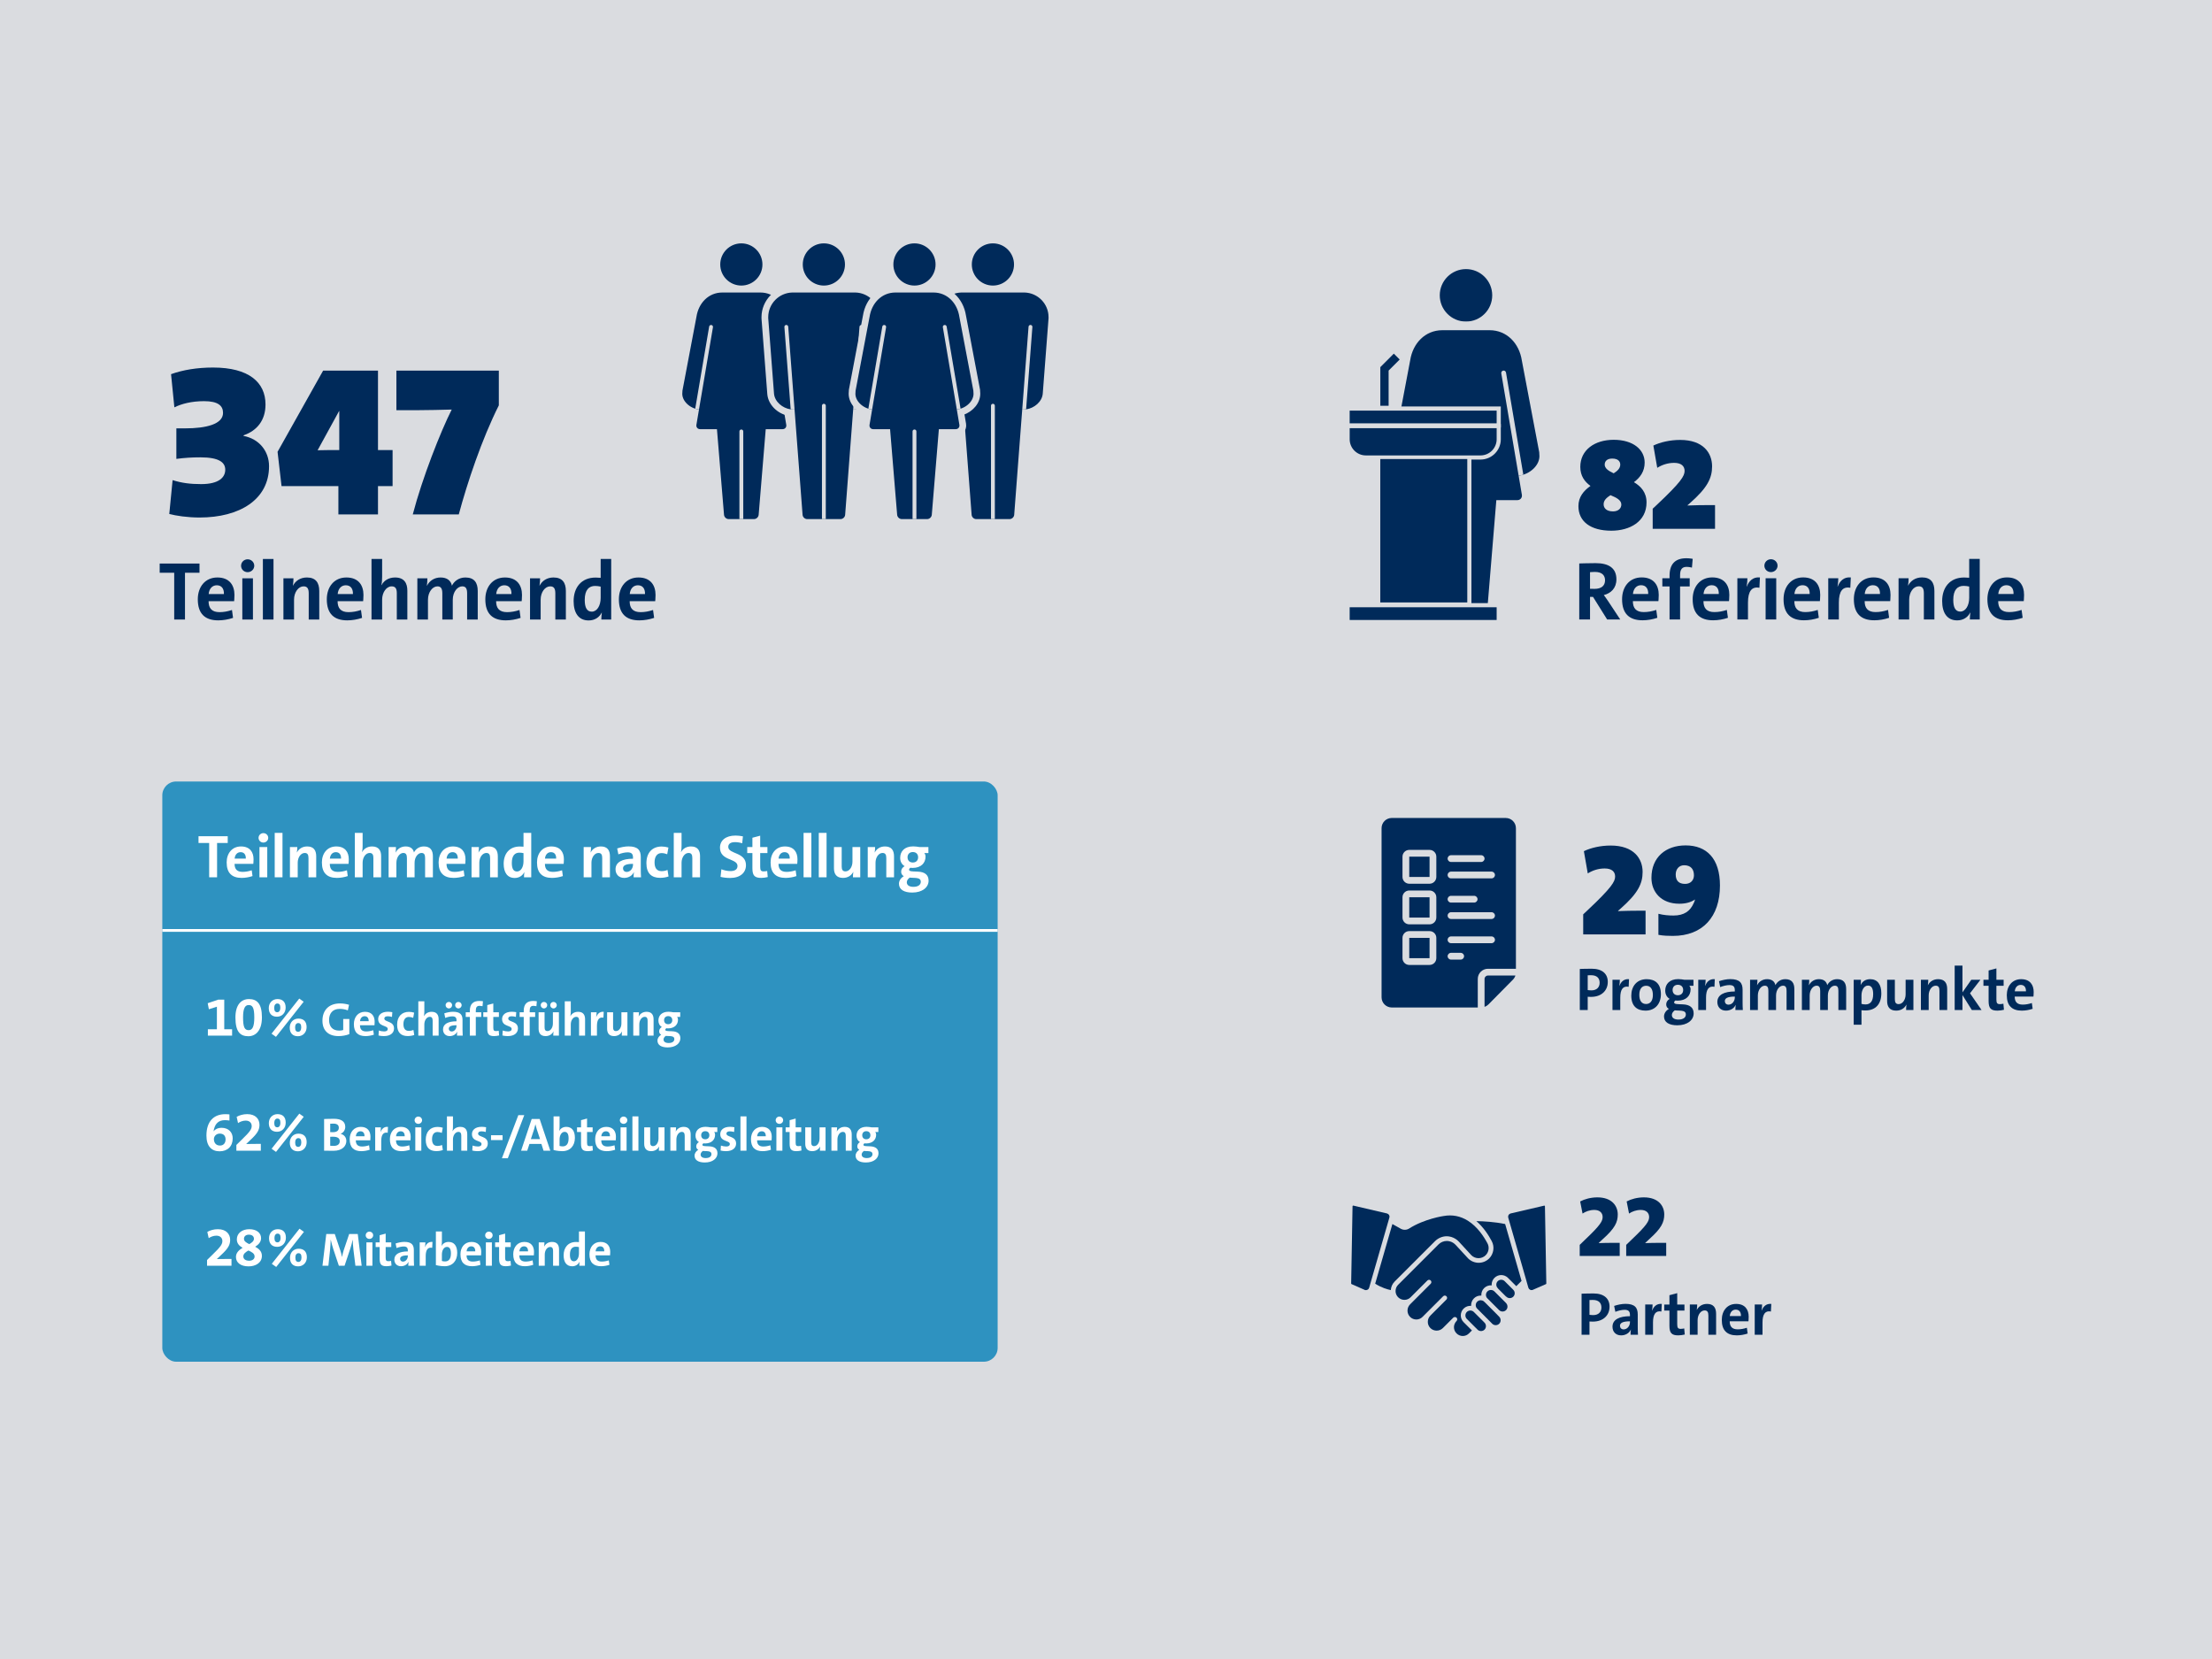 <?xml version="1.0" encoding="UTF-8"?>
<svg xmlns="http://www.w3.org/2000/svg" version="1.1" viewBox="0 0 800 600">
  <!-- Generator: Adobe Illustrator 29.8.1, SVG Export Plug-In . SVG Version: 2.1.1 Build 2)  -->
  <g id="Ebene_2">
    <rect x="-2.617" y="-1.062" width="802.617" height="601.062" style="fill: #dadce0;"/>
  </g>
  <g id="Ebene_5">
    <rect x="58.7" y="282.638" width="302.113" height="209.844" rx="5" ry="5" style="fill: #2e92c0;"/>
  </g>
  <g id="Ebene_3">
    <g>
      <g>
        <path d="M268.116,104.495c-4.879,0-8.848-3.969-8.848-8.848,0-4.879,3.969-8.847,8.848-8.847,4.878,0,8.846,3.969,8.846,8.847,0,4.879-3.969,8.848-8.846,8.848Z" style="fill: #002a5a;"/>
        <path d="M268.116,88.017c4.213,0,7.628,3.416,7.628,7.629,0,4.214-3.416,7.63-7.628,7.63-4.213,0-7.63-3.416-7.63-7.63,0-4.213,3.416-7.629,7.63-7.629M268.116,85.581c-5.55,0-10.066,4.515-10.066,10.065,0,5.551,4.516,10.067,10.066,10.067,5.55,0,10.065-4.516,10.065-10.067,0-5.55-4.515-10.065-10.065-10.065h0Z" style="fill: #dadce0;"/>
      </g>
      <g>
        <g>
          <g>
            <path d="M263.549,188.958c-1.51,0-2.79-1.178-2.914-2.682l-2.465-29.847h-4.982c-.768,0-1.483-.321-1.961-.88-.48-.56-.687-1.317-.569-2.076l.745-4.41c-1.714-.457-3.341-1.489-4.44-2.858-1.09-1.357-1.58-2.951-1.383-4.488.01-.068.007-.126.008-.185.002-.122.005-.243.016-.363l.005-.055,5.075-26.775c.877-5.732,5.215-9.765,10.544-9.765h13.774c5.329,0,9.668,4.033,10.552,9.808l5.068,26.733.005.055c.012.122.015.245.017.369.001.061-.001.122.007.183.198,1.533-.293,3.126-1.382,4.483-1.1,1.37-2.728,2.403-4.443,2.86l.742,4.394c.121.773-.085,1.53-.565,2.09-.48.56-1.195.882-1.963.882h-4.98l-2.466,29.848c-.125,1.504-1.405,2.682-2.912,2.682h-9.133Z" style="fill: #002a5a;"/>
            <path d="M275.002,105.791c4.975,0,8.588,3.806,9.348,8.774l5.065,26.721c.019.193.003.39.028.586.402,3.115-2.838,5.923-6.017,6.209l.943,5.579c.133.853-.464,1.551-1.327,1.551h-6.102l-2.558,30.965c-.072.86-.836,1.564-1.698,1.564h-9.133c-.864,0-1.629-.704-1.7-1.564l-2.558-30.965h-6.103c-.864,0-1.46-.698-1.327-1.551l.942-5.579c-3.178-.287-6.416-3.094-6.015-6.209.027-.195.01-.392.028-.586l5.065-26.721c.76-4.968,4.373-8.774,9.346-8.774h13.774M275.002,103.355h-13.774c-5.93,0-10.756,4.437-11.748,10.797l-5.057,26.68-.02.109-.011.11c-.015.154-.02.309-.022.464l-.002.074c-.227,1.874.357,3.774,1.644,5.377,1.027,1.28,2.457,2.302,4.016,2.92l-.568,3.368c-.178,1.143.131,2.256.842,3.087.711.83,1.763,1.306,2.887,1.306h3.86l2.373,28.729c.175,2.131,1.988,3.8,4.128,3.8h9.133c2.136,0,3.949-1.668,4.126-3.799l2.374-28.731h3.858c1.125,0,2.177-.477,2.889-1.308.712-.831,1.02-1.945.846-3.056l-.573-3.396c1.56-.618,2.991-1.642,4.018-2.922,1.288-1.605,1.871-3.508,1.644-5.364l-.002-.082c-.002-.157-.007-.313-.023-.468l-.011-.11-.02-.109-5.058-26.68c-.992-6.359-5.819-10.797-11.749-10.797h0Z" style="fill: #dadce0;"/>
          </g>
          <path d="M257.28,117.537c-.375-.066-.737.191-.802.569l-5.037,29.695c.448.139.906.238,1.363.279l5.047-29.741c.064-.379-.19-.738-.571-.803Z" style="fill: #dadce0;"/>
          <path d="M278.949,117.537c.377-.066.738.191.802.569l5.037,29.695c-.448.139-.905.238-1.363.279l-5.046-29.741c-.065-.379.19-.738.57-.803Z" style="fill: #002a5a;"/>
        </g>
        <path d="M268.115,155.33c-.385,0-.695.311-.695.696v31.714h1.392v-31.714c0-.385-.312-.696-.697-.696Z" style="fill: #dadce0;"/>
      </g>
    </g>
    <g>
      <g>
        <g>
          <path d="M297.963,104.495c-4.879,0-8.848-3.969-8.848-8.848,0-4.879,3.969-8.848,8.848-8.848s8.848,3.969,8.848,8.848c0,4.879-3.969,8.848-8.848,8.848Z" style="fill: #002a5a;"/>
          <path d="M297.963,88.017c4.213,0,7.63,3.416,7.63,7.63,0,4.214-3.416,7.63-7.63,7.63-4.214,0-7.63-3.416-7.63-7.63,0-4.213,3.416-7.63,7.63-7.63M297.963,85.58c-5.551,0-10.067,4.515-10.067,10.066,0,5.551,4.516,10.067,10.067,10.067s10.066-4.516,10.066-10.067c0-5.551-4.515-10.066-10.066-10.066h0Z" style="fill: #dadce0;"/>
        </g>
        <g>
          <path d="M291.953,188.958c-1.487,0-2.79-1.206-2.905-2.689l-2.819-36.961c-.142-.014-.29-.032-.443-.054-3.724-.533-6.761-3.433-7.063-6.746l-2.097-27.309c-.011-.232-.007-.387-.004-.476.001-5.471,4.443-10.019,9.903-10.15l22.845-0c5.489.131,9.931,4.679,9.931,10.139.004.102.008.257-.001.452l-2.099,27.328c-.3,3.33-3.336,6.231-7.064,6.764-.153.022-.3.04-.442.054l-2.818,36.959c-.112,1.483-1.415,2.691-2.904,2.691h-12.02Z" style="fill: #002a5a;"/>
          <path d="M309.37,105.79c4.825.116,8.713,4.067,8.713,8.92,0,.048.009.195,0,.396l-2.097,27.292c-.261,2.901-3.059,5.227-6.022,5.651-.315.046-.634.076-.952.076-.151,0-.301-.009-.448-.02l-2.903,38.071c-.065.86-.825,1.565-1.689,1.565h-12.02c-.864,0-1.624-.705-1.69-1.565l-2.903-38.071c-.148.011-.297.02-.448.02-.318,0-.635-.03-.952-.076-2.962-.424-5.758-2.75-6.023-5.651l-2.095-27.292c-.009-.201,0-.348,0-.396,0-4.853,3.888-8.804,8.713-8.92h22.816M309.4,103.354h-22.874l-.029 0c-6.106.147-11.076,5.226-11.091,11.329-.004.125-.008.308.002.537l.002.037.003.037,2.095,27.292c.34,3.733,3.556,6.986,7.581,7.786l2.745,35.99c.166,2.141,1.975,3.816,4.12,3.816h12.02c2.147,0,3.956-1.677,4.118-3.818l2.745-35.987c4.027-.8,7.244-4.053,7.577-7.755l2.099-27.324.003-.037.002-.037c.011-.237.006-.426.003-.535l-0.0.026c0-6.115-4.975-11.209-11.091-11.356l-.029-0h0Z" style="fill: #dadce0;"/>
        </g>
      </g>
      <path d="M297.963,146.031c-.383,0-.695.311-.695.696v41.012h1.392v-41.012c0-.385-.312-.696-.697-.696Z" style="fill: #dadce0;"/>
      <path d="M311.595,117.52c-.386-.018-.717.259-.746.641l-2.284,29.943c.147.011.297.02.448.02.318,0,.637-.03.952-.076l2.271-29.781c.029-.384-.257-.718-.641-.748Z" style="fill: #dadce0;"/>
      <path d="M284.328,117.518c-.383.03-.67.364-.641.748l2.273,29.783c.317.046.633.076.952.076.151,0,.3-.009.448-.02l-2.284-29.945c-.03-.382-.365-.658-.748-.641Z" style="fill: #dadce0;"/>
    </g>
    <g>
      <g>
        <g>
          <path d="M359.101,104.495c-4.879,0-8.848-3.969-8.848-8.848,0-4.879,3.969-8.848,8.848-8.848s8.848,3.969,8.848,8.848c0,4.879-3.969,8.848-8.848,8.848Z" style="fill: #002a5a;"/>
          <path d="M359.101,88.017c4.213,0,7.63,3.416,7.63,7.63,0,4.214-3.416,7.63-7.63,7.63-4.214,0-7.63-3.416-7.63-7.63,0-4.213,3.416-7.63,7.63-7.63M359.101,85.58c-5.551,0-10.067,4.515-10.067,10.066,0,5.551,4.516,10.067,10.067,10.067s10.066-4.516,10.066-10.067c0-5.551-4.515-10.066-10.066-10.066h0Z" style="fill: #dadce0;"/>
        </g>
        <g>
          <path d="M353.092,188.958c-1.487,0-2.79-1.206-2.905-2.689l-2.819-36.961c-.142-.014-.29-.032-.443-.054-3.724-.533-6.761-3.433-7.063-6.746l-2.097-27.309c-.011-.232-.007-.387-.004-.476.001-5.471,4.443-10.019,9.903-10.15l22.845-0c5.489.131,9.931,4.679,9.931,10.139.004.102.008.257-.001.452l-2.099,27.328c-.3,3.33-3.336,6.231-7.064,6.764-.153.022-.3.04-.442.054l-2.818,36.959c-.112,1.483-1.415,2.691-2.904,2.691h-12.02Z" style="fill: #002a5a;"/>
          <path d="M370.509,105.79c4.825.116,8.713,4.067,8.713,8.92,0,.048.009.195,0,.396l-2.097,27.292c-.261,2.901-3.059,5.227-6.022,5.651-.315.046-.634.076-.952.076-.151,0-.301-.009-.448-.02l-2.903,38.071c-.065.86-.825,1.565-1.689,1.565h-12.02c-.864,0-1.624-.705-1.69-1.565l-2.903-38.071c-.148.011-.297.02-.448.02-.318,0-.635-.03-.952-.076-2.962-.424-5.758-2.75-6.023-5.651l-2.095-27.292c-.009-.201,0-.348,0-.396,0-4.853,3.888-8.804,8.713-8.92h22.816M370.538,103.354h-22.874l-.029 0c-6.106.147-11.076,5.226-11.091,11.329-.004.125-.008.308.002.537l.002.037.003.037,2.095,27.292c.34,3.733,3.556,6.986,7.581,7.786l2.745,35.99c.166,2.141,1.975,3.816,4.12,3.816h12.02c2.147,0,3.956-1.677,4.118-3.818l2.745-35.987c4.027-.8,7.244-4.053,7.577-7.755l2.099-27.324.003-.037.002-.037c.011-.237.006-.426.003-.535l-0.0.026c0-6.115-4.975-11.209-11.091-11.356l-.029-0h0Z" style="fill: #dadce0;"/>
        </g>
      </g>
      <path d="M359.101,146.031c-.383,0-.695.311-.695.696v41.012h1.392v-41.012c0-.385-.312-.696-.697-.696Z" style="fill: #dadce0;"/>
      <path d="M372.734,117.52c-.386-.018-.717.259-.746.641l-2.284,29.943c.147.011.297.02.448.02.318,0,.637-.03.952-.076l2.271-29.781c.029-.384-.257-.718-.641-.748Z" style="fill: #dadce0;"/>
      <path d="M345.467,117.518c-.383.03-.67.364-.641.748l2.273,29.783c.317.046.633.076.952.076.151,0,.3-.009.448-.02l-2.284-29.945c-.03-.382-.365-.658-.748-.641Z" style="fill: #002a5a;"/>
    </g>
    <g>
      <g>
        <path d="M330.733,104.495c-4.879,0-8.848-3.969-8.848-8.848,0-4.879,3.969-8.847,8.848-8.847,4.878,0,8.846,3.969,8.846,8.847,0,4.879-3.969,8.848-8.846,8.848Z" style="fill: #002a5a;"/>
        <path d="M330.733,88.017c4.213,0,7.628,3.416,7.628,7.629,0,4.214-3.416,7.63-7.628,7.63-4.213,0-7.63-3.416-7.63-7.63,0-4.213,3.416-7.629,7.63-7.629M330.733,85.581c-5.55,0-10.066,4.515-10.066,10.065,0,5.551,4.516,10.067,10.066,10.067,5.55,0,10.065-4.516,10.065-10.067,0-5.55-4.515-10.065-10.065-10.065h0Z" style="fill: #dadce0;"/>
      </g>
      <g>
        <g>
          <g>
            <path d="M326.166,188.958c-1.51,0-2.79-1.178-2.914-2.682l-2.465-29.847h-4.982c-.768,0-1.483-.321-1.961-.88-.48-.56-.687-1.317-.569-2.076l.745-4.41c-1.714-.457-3.341-1.489-4.44-2.858-1.09-1.357-1.58-2.951-1.383-4.488.01-.068.007-.126.008-.185.002-.122.005-.243.016-.363l.005-.055,5.075-26.775c.877-5.732,5.215-9.765,10.544-9.765h13.774c5.329,0,9.668,4.033,10.552,9.808l5.068,26.733.005.055c.012.122.015.245.017.369.001.061-.001.122.007.183.198,1.533-.293,3.126-1.382,4.483-1.1,1.37-2.728,2.403-4.443,2.86l.742,4.394c.121.773-.085,1.53-.565,2.09-.48.56-1.195.882-1.963.882h-4.98l-2.466,29.848c-.125,1.504-1.405,2.682-2.912,2.682h-9.133Z" style="fill: #002a5a;"/>
            <path d="M337.618,105.791c4.975,0,8.588,3.806,9.348,8.774l5.065,26.721c.019.193.003.39.028.586.402,3.115-2.838,5.923-6.017,6.209l.943,5.579c.133.853-.464,1.551-1.327,1.551h-6.102l-2.558,30.965c-.072.86-.836,1.564-1.698,1.564h-9.133c-.864,0-1.629-.704-1.7-1.564l-2.558-30.965h-6.103c-.864,0-1.46-.698-1.327-1.551l.942-5.579c-3.178-.287-6.416-3.094-6.015-6.209.027-.195.01-.392.028-.586l5.065-26.721c.76-4.968,4.373-8.774,9.346-8.774h13.774M337.618,103.355h-13.774c-5.93,0-10.756,4.437-11.748,10.797l-5.057,26.68-.02.109-.011.11c-.015.154-.02.309-.022.464l-.002.074c-.227,1.874.357,3.774,1.644,5.377,1.027,1.28,2.457,2.302,4.016,2.92l-.568,3.368c-.178,1.143.131,2.256.842,3.087.711.83,1.763,1.306,2.887,1.306h3.86l2.373,28.729c.175,2.131,1.988,3.8,4.128,3.8h9.133c2.136,0,3.949-1.668,4.126-3.799l2.374-28.731h3.858c1.125,0,2.177-.477,2.889-1.308.712-.831,1.02-1.945.846-3.056l-.573-3.396c1.56-.618,2.991-1.642,4.018-2.922,1.288-1.605,1.871-3.508,1.644-5.364l-.002-.082c-.002-.157-.007-.313-.023-.468l-.011-.11-.02-.109-5.058-26.68c-.992-6.359-5.819-10.797-11.749-10.797h0Z" style="fill: #dadce0;"/>
          </g>
          <path d="M319.897,117.537c-.375-.066-.737.191-.802.569l-5.037,29.695c.448.139.906.238,1.363.279l5.047-29.741c.064-.379-.19-.738-.571-.803Z" style="fill: #dadce0;"/>
          <path d="M341.566,117.537c.377-.066.738.191.802.569l5.037,29.695c-.448.139-.905.238-1.363.279l-5.046-29.741c-.065-.379.19-.738.57-.803Z" style="fill: #dadce0;"/>
        </g>
        <path d="M330.731,155.33c-.385,0-.695.311-.695.696v31.714h1.392v-31.714c0-.385-.312-.696-.697-.696Z" style="fill: #dadce0;"/>
      </g>
    </g>
  </g>
  <g id="Ebene_4">
    <g>
      <g>
        <g>
          <path d="M530.197,117.813c-6.067,0-11.003-4.936-11.003-11.004,0-6.067,4.936-11.002,11.003-11.002,6.066,0,11.001,4.935,11.001,11.002,0,6.068-4.935,11.004-11.001,11.004Z" style="fill: #002a5a;"/>
          <path d="M530.197,97.322c5.239,0,9.486,4.248,9.486,9.487,0,5.24-4.248,9.489-9.486,9.489-5.24,0-9.488-4.249-9.488-9.489,0-5.24,4.249-9.487,9.488-9.487M530.197,94.292c-6.902,0-12.518,5.615-12.518,12.517,0,6.903,5.616,12.519,12.518,12.519,6.901,0,12.516-5.616,12.516-12.519,0-6.902-5.615-12.517-12.516-12.517h0Z" style="fill: #dadce0;"/>
        </g>
        <g>
          <g>
            <g>
              <path d="M524.517,222.853c-1.878,0-3.47-1.466-3.624-3.336l-3.065-37.118h-6.195c-.955,0-1.844-.399-2.439-1.095-.597-.697-.855-1.637-.708-2.581l.926-5.485c-2.132-.569-4.155-1.852-5.522-3.555-1.355-1.687-1.965-3.67-1.719-5.582.012-.085.009-.157.01-.23.002-.151.006-.302.02-.452l.006-.068,6.312-33.298c1.09-7.128,6.486-12.144,13.112-12.144h17.129c6.627,0,12.024,5.015,13.123,12.197l6.303,33.245.006.068c.015.152.019.305.021.459.001.076-.001.152.009.228.246,1.906-.364,3.888-1.718,5.575-1.368,1.704-3.392,2.988-5.526,3.557l.923,5.465c.151.962-.106,1.903-.703,2.6-.597.697-1.487,1.096-2.441,1.096h-6.194l-3.066,37.119c-.156,1.87-1.747,3.335-3.622,3.335h-11.358Z" style="fill: #002a5a;"/>
              <path d="M538.76,119.425c6.187,0,10.68,4.733,11.625,10.911l6.299,33.23c.023.24.004.485.034.728.5,3.874-3.53,7.366-7.483,7.722l1.172,6.938c.166,1.061-.576,1.929-1.65,1.929h-7.588l-3.182,38.509c-.089,1.07-1.04,1.945-2.112,1.945h-11.358c-1.074,0-2.026-.875-2.114-1.945l-3.181-38.509h-7.59c-1.074,0-1.815-.868-1.65-1.929l1.172-6.938c-3.952-.356-7.98-3.848-7.481-7.722.033-.243.012-.488.035-.728l6.299-33.23c.946-6.178,5.438-10.911,11.623-10.911h17.129M538.76,116.395h-17.129c-7.375,0-13.376,5.518-14.61,13.427l-6.29,33.18-.025.135-.013.137c-.019.191-.025.384-.027.577l-.002.093c-.282,2.33.444,4.694,2.044,6.687,1.277,1.591,3.055,2.863,4.994,3.631l-.707,4.188c-.222,1.421.163,2.806,1.048,3.839.884,1.033,2.193,1.624,3.59,1.624h4.8l2.951,35.728c.217,2.65,2.473,4.726,5.134,4.726h11.358c2.657,0,4.911-2.075,5.132-4.724l2.952-35.73h4.798c1.399,0,2.707-.593,3.592-1.626.885-1.034,1.268-2.419,1.052-3.801l-.713-4.224c1.94-.769,3.72-2.041,4.997-3.634,1.602-1.996,2.327-4.363,2.045-6.671l-.002-.102c-.003-.195-.009-.389-.028-.582l-.013-.137-.025-.135-6.29-33.18c-1.234-7.909-7.236-13.427-14.612-13.427h0Z" style="fill: #dadce0;"/>
            </g>
            <path d="M516.72,134.032c-.466-.082-.916.237-.997.708l-6.264,36.93c.557.173,1.127.296,1.695.347l6.276-36.986c.08-.472-.237-.918-.71-.998Z" style="fill: #002a5a;"/>
            <path d="M543.669,134.032c.469-.082.918.237.997.708l6.264,36.93c-.557.173-1.126.296-1.695.347l-6.275-36.986c-.081-.472.237-.918.709-.998Z" style="fill: #dadce0;"/>
          </g>
          <path d="M530.195,181.032c-.478,0-.865.387-.865.866v39.44h1.731v-39.44c0-.478-.388-.866-.867-.866Z" style="fill: #002a5a;"/>
        </g>
      </g>
      <g>
        <path d="M541.285,154.864v4.016c0,3.205-2.622,5.827-5.827,5.827h-41.497c-3.205,0-5.827-2.622-5.827-5.827v-4.016h53.151Z" style="fill: #dadce0; stroke: #dadce0; stroke-miterlimit: 10; stroke-width: 3px;"/>
        <rect x="488.126" y="148.505" width="53.158" height="4.599" style="fill: #dadce0; stroke: #dadce0; stroke-miterlimit: 10; stroke-width: 3px;"/>
        <rect x="488.126" y="219.624" width="53.158" height="4.599" style="fill: #dadce0; stroke: #dadce0; stroke-miterlimit: 10; stroke-width: 3px;"/>
        <rect x="499.197" y="166.017" width="31.465" height="51.859" style="fill: #dadce0; stroke: #dadce0; stroke-miterlimit: 10; stroke-width: 3px;"/>
      </g>
      <g>
        <path d="M541.285,154.864v4.016c0,3.205-2.622,5.827-5.827,5.827h-41.497c-3.205,0-5.827-2.622-5.827-5.827v-4.016h53.151Z" style="fill: #002a5a;"/>
        <rect x="488.126" y="148.505" width="53.158" height="4.599" style="fill: #002a5a;"/>
        <rect x="488.126" y="219.624" width="53.158" height="4.599" style="fill: #002a5a;"/>
        <polyline points="500.713 146.745 500.713 133.405 505.155 128.963" style="fill: none; stroke: #002a5a; stroke-miterlimit: 10; stroke-width: 3px;"/>
        <rect x="499.197" y="166.017" width="31.465" height="51.859" style="fill: #002a5a;"/>
      </g>
    </g>
    <g>
      <path d="M558.748,436.279l.499,27.905c0,.103-.052.206-.155.241l-4.883,2.132c-.636.155-1.272-.224-1.461-.86l-.688-2.407c0-.034-.017-.069-.017-.086l-6.172-21.457-.395-1.358c-.086-.327-.052-.653.103-.946.155-.275.413-.481.722-.567l12.173-2.837c.086-.017.155.017.206.052.017.034.069.086.069.189Z" style="fill: #002a5a;"/>
      <path d="M544.358,442.692l5.932,20.563-1.908,1.908-3.009-3.009c-.653-.653-1.513-1.014-2.441-1.014-.911,0-1.788.361-2.441,1.014-.653.653-1.014,1.513-1.014,2.441,0,.086,0,.189.017.275-.98-.086-1.994.241-2.751.997-.739.739-1.066,1.737-.997,2.699h-.241c-.911,0-1.788.344-2.441,1.014-.739.739-1.066,1.737-1.014,2.699-.98-.069-1.977.258-2.717.997-1.358,1.358-1.358,3.559,0,4.9l3.009,2.992-1.066,1.066c-.602.619-1.393.946-2.252.946-.842,0-1.651-.344-2.252-.946s-.928-1.393-.928-2.252c0-.395.086-.808.241-1.169.172-.413.395-.756.705-1.066.327-.327.327-.86,0-1.186-.172-.172-.378-.241-.602-.241s-.43.086-.602.241l-3.748,3.748c-1.238,1.238-3.284,1.238-4.522,0-.602-.602-.928-1.393-.928-2.252s.327-1.651.928-2.252l.017-.017,5.794-5.794c.327-.327.327-.86,0-1.186s-.86-.327-1.186,0l-5.811,5.811-1.651,1.651c-.602.619-1.41.946-2.252.946-.842,0-1.651-.344-2.252-.946-1.238-1.238-1.238-3.284,0-4.522l1.358-1.358,6.104-6.104c.327-.327.327-.86,0-1.186s-.86-.327-1.186,0l-6.104,6.104c-.585.585-1.375.911-2.218.911h-.017c-.842,0-1.651-.344-2.252-.946-.481-.481-.791-1.1-.894-1.754-.017-.172-.034-.344-.034-.499,0-.86.327-1.651.928-2.252l14.58-14.58c.791-.808,1.908-1.272,3.026-1.272.378,0,.774.052,1.152.172h.017c.756.206,1.427.636,1.994,1.221l4.556,4.934.017.017c.997.98,2.373,1.547,3.783,1.547,1.427,0,2.768-.55,3.783-1.547,1.651-1.668,2.046-4.23.946-6.276-1.152-2.184-2.974-5.003-5.553-7.238,2.527.034,6.619.258,10.402,1.049Z" style="fill: #002a5a;"/>
      <path d="M547.813,467.708c0,.464-.172.911-.516,1.255-.688.688-1.84.688-2.527,0-.052-.052-.12-.103-.189-.138l-2.751-2.751c-.034-.069-.086-.155-.155-.206-.327-.327-.516-.774-.516-1.255,0-.464.172-.911.516-1.255.327-.327.774-.516,1.255-.516.464,0,.911.172,1.255.516l3.112,3.112c.103.103.189.206.258.327.017.034.034.086.069.12.12.224.189.499.189.791Z" style="fill: #002a5a;"/>
      <path d="M545.2,472.556c0,.464-.172.911-.516,1.255-.327.327-.774.516-1.255.516-.464,0-.911-.172-1.255-.516l-4.23-4.23c-.052-.052-.103-.086-.138-.138-.567-.705-.516-1.737.138-2.39.688-.688,1.84-.688,2.527,0h0l3.095,3.095,1.118,1.118c.327.361.516.808.516,1.289Z" style="fill: #002a5a;"/>
      <path d="M542.208,476.219c.688.688.688,1.84,0,2.527s-1.84.688-2.527,0l-1.547-1.565-.034-.034-.017-.017-3.834-3.834-.017-.017c-.688-.688-.671-1.822.017-2.51.327-.327.774-.516,1.255-.516.395,0,.774.12,1.1.361l.155.155c.052.052.103.086.155.12l3.989,3.989c.017.034.052.069.069.086.052.052.12.103.172.155l1.066,1.1Z" style="fill: #002a5a;"/>
      <path d="M536.896,478.351c.688.688.688,1.84,0,2.527s-1.84.688-2.527,0l-.138-.138c-.034-.052-.069-.103-.12-.155s-.103-.086-.155-.12l-3.456-3.456c-.688-.688-.688-1.84,0-2.527s1.84-.688,2.527,0c0,0,.017,0,.017.017l3.851,3.851Z" style="fill: #002a5a;"/>
      <path d="M502.372,439.442c.172.275.206.619.103.946l-.241.86h0l-6.654,23.073c-.017.052-.034.103-.052.172l-.344,1.221c-.086.309-.292.567-.585.722-.275.155-.585.206-.877.138l-4.883-2.149c-.103-.052-.172-.138-.172-.224l.499-27.922c0-.103.052-.172.086-.206.052-.034.12-.069.206-.052l12.156,2.837c.344.103.602.309.756.585Z" style="fill: #002a5a;"/>
      <path d="M537.962,449.672c.756,1.393.481,3.181-.653,4.298-.688.688-1.616,1.066-2.579,1.066s-1.908-.378-2.579-1.049l-4.539-4.934c-.756-.825-1.737-1.393-2.768-1.702-.533-.155-1.066-.241-1.616-.241-1.565,0-3.112.653-4.23,1.771l-14.58,14.58c-.842.842-1.341,1.943-1.41,3.112-1.152-.224-3.284-.808-5.657-2.304l6.224-21.577,3.043,1.702c.963.533,2.132.481,3.026-.086,5.467-3.49,12.379-4.522,12.448-4.522h.034c3.112-.567,6.069.017,8.751,1.702,3.421,2.149,5.725,5.622,7.084,8.184Z" style="fill: #002a5a;"/>
    </g>
    <g>
      <path d="M544.58,295.833h-41.244c-2.025.006-3.666,1.646-3.672,3.672v61.194c.006,2.025,1.646,3.666,3.672,3.672h31.123c-.006-1.537.004-8.635,0-10.329.002-2.027,1.644-3.67,3.672-3.672h10.121v-50.864c-.006-2.025-1.646-3.666-3.672-3.672ZM536.906,310.52c.002.674-.542,1.222-1.215,1.224-.003 0-.006 0-.008,0h-10.905c-.676,0-1.224-.548-1.224-1.224,0-.676.548-1.224,1.224-1.224h10.905c.674-.002,1.222.542,1.224,1.215 0.0.003 0.0.006,0,.008ZM517.019,334.299h-7.343c-1.35-.004-2.444-1.098-2.448-2.448v-7.343c-0-1.351,1.095-2.447,2.446-2.448h7.345c1.351-0,2.447,1.095,2.448,2.446v7.345c-.004,1.35-1.098,2.444-2.448,2.448ZM519.466,339.195v7.343c-.004,1.35-1.098,2.444-2.448,2.448h-7.343c-1.35-.004-2.444-1.098-2.448-2.448v-7.343c-0-1.351,1.095-2.447,2.446-2.448h7.345c1.351-0,2.447,1.095,2.448,2.446v.001ZM517.019,319.613h-7.343c-1.35-.004-2.444-1.098-2.448-2.448v-7.343c-0-1.351,1.095-2.447,2.446-2.448h7.345c1.351-0,2.447,1.095,2.448,2.446v7.345c-.004,1.35-1.098,2.444-2.448,2.448ZM523.554,345.828c.002-.675.549-1.222,1.224-1.224h3.5c.676,0,1.224.548,1.224,1.224s-.548,1.224-1.224,1.224h-3.5c-.675-.002-1.222-.549-1.224-1.224ZM539.464,341.116h-14.686c-.676,0-1.224-.548-1.224-1.224s.548-1.224,1.224-1.224h14.686c.676.01,1.215.567,1.205,1.243-.01.661-.544,1.195-1.205,1.205ZM539.464,332.366h-14.686c-.676,0-1.224-.548-1.224-1.224s.548-1.224,1.224-1.224h14.686c.676.01,1.215.567,1.205,1.243-.01.661-.544,1.195-1.205,1.205ZM523.554,325.206c.002-.675.549-1.222,1.224-1.224h8.371c.676,0,1.224.548,1.224,1.224s-.548,1.224-1.224,1.224h-8.371c-.675-.002-1.222-.549-1.224-1.224ZM539.464,317.679h-14.686c-.676,0-1.224-.548-1.224-1.224s.548-1.224,1.224-1.224h14.686c.676.01,1.215.567,1.205,1.243-.01.661-.544,1.195-1.205,1.205Z" style="fill: #002a5a;"/>
      <path d="M538.13,352.817c-.675.002-1.222.549-1.224,1.224v10.109c.525-.181,1.002-.478,1.395-.869l8.898-9.008c.398-.412.696-.91.869-1.456h-9.938Z" style="fill: #002a5a;"/>
      <path d="M509.675,317.165h7.343v-7.343h-7.343v7.343Z" style="fill: #002a5a;"/>
      <rect x="509.675" y="324.509" width="7.343" height="7.343" style="fill: #002a5a;"/>
      <rect x="509.675" y="339.195" width="7.343" height="7.343" style="fill: #002a5a;"/>
    </g>
  </g>
  <g id="Ebene_1">
    <g style="isolation: isolate;">
      <path d="M571.356,365.289v-14.853s2.179-.088,4.269-.088c3.917,0,5.853,1.893,5.853,4.775,0,3.014-2.156,5.412-6.095,5.412-.572,0-1.166-.044-1.166-.044v4.797h-2.86ZM574.217,358.072s.66.109,1.342.109c1.937,0,2.971-1.144,2.971-2.75s-.924-2.729-3.08-2.729c-.572,0-1.232.022-1.232.022v5.347Z" style="fill: #002a5a;"/>
      <path d="M589.027,356.884c-2.024-.396-3.036.902-3.036,3.938v4.467h-2.816v-10.936h2.662c0,.55-.065,1.43-.198,2.2h.044c.528-1.386,1.585-2.597,3.477-2.42l-.132,2.75Z" style="fill: #002a5a;"/>
      <path d="M595.123,365.509c-3.124,0-5.148-1.694-5.148-5.435,0-3.366,2.002-5.94,5.566-5.94,3.125,0,5.149,1.694,5.149,5.435,0,3.366-2.003,5.94-5.567,5.94ZM595.365,356.51c-1.519,0-2.486,1.122-2.486,3.301,0,2.156.902,3.3,2.442,3.3,1.43,0,2.464-1.034,2.464-3.278,0-2.156-.901-3.322-2.42-3.322Z" style="fill: #002a5a;"/>
      <path d="M610.966,356.532c.309.33.462.77.462,1.254,0,2.311-1.584,4.114-4.73,4.114-.264,0-.528-.021-.748-.065-.33.22-.484.462-.484.704,0,.374.309.594,1.606.638l1.54.066c2.53.088,3.917,1.166,3.917,3.278,0,2.398-2.244,4.29-5.919,4.29-2.948,0-4.797-1.078-4.797-3.19,0-1.122.704-2.112,1.738-2.75-.66-.353-.946-.924-.946-1.628,0-.814.462-1.541,1.255-1.98-1.101-.66-1.606-1.761-1.606-3.015,0-2.332,1.562-4.137,4.708-4.137.858,0,1.585.132,2.267.242h3.234v2.179h-1.496ZM605.707,365.399c-.704.506-1.056,1.1-1.056,1.694,0,1.034.88,1.649,2.376,1.649,1.805,0,2.685-.792,2.685-1.848,0-1.431-1.475-1.364-3.543-1.452-.176,0-.308-.022-.462-.044ZM606.829,356.158c-1.21,0-1.914.792-1.914,1.892,0,1.101.683,1.893,1.914,1.893,1.21,0,1.914-.792,1.914-1.893,0-1.1-.682-1.892-1.914-1.892Z" style="fill: #002a5a;"/>
      <path d="M620.052,356.884c-2.024-.396-3.037.902-3.037,3.938v4.467h-2.816v-10.936h2.663c0,.55-.066,1.43-.198,2.2h.044c.528-1.386,1.584-2.597,3.477-2.42l-.132,2.75Z" style="fill: #002a5a;"/>
      <path d="M627.635,365.289c0-.638.022-1.276.11-1.849l-.022-.021c-.527,1.232-1.87,2.09-3.498,2.09-1.98,0-3.125-1.342-3.125-3.124,0-2.597,2.486-3.807,6.315-3.807v-.462c0-1.254-.506-1.849-1.958-1.849-.99,0-2.267.309-3.323.727l-.439-2.135c1.232-.418,2.75-.748,4.093-.748,3.41,0,4.444,1.408,4.444,3.851v4.511c0,.88.021,1.914.088,2.816h-2.685ZM627.415,360.427c-2.839,0-3.608.704-3.608,1.649,0,.704.506,1.276,1.32,1.276,1.364,0,2.288-1.32,2.288-2.596v-.33Z" style="fill: #002a5a;"/>
      <path d="M646.138,365.289v-6.931c0-1.188-.286-1.87-1.298-1.87-1.232,0-2.509,1.43-2.509,3.564v5.236h-2.772v-6.931c0-1.188-.308-1.87-1.298-1.87-1.298,0-2.509,1.518-2.509,3.564v5.236h-2.816v-10.936h2.663c0,.506-.044,1.342-.132,1.958l.021.022c.66-1.343,1.98-2.2,3.608-2.2,1.738,0,2.729.836,3.015,2.178.506-1.056,1.716-2.178,3.564-2.178,2.376,0,3.278,1.386,3.278,3.586v7.569h-2.816Z" style="fill: #002a5a;"/>
      <path d="M664.877,365.289v-6.931c0-1.188-.286-1.87-1.298-1.87-1.232,0-2.509,1.43-2.509,3.564v5.236h-2.772v-6.931c0-1.188-.308-1.87-1.298-1.87-1.298,0-2.509,1.518-2.509,3.564v5.236h-2.816v-10.936h2.663c0,.506-.044,1.342-.132,1.958l.021.022c.66-1.343,1.98-2.2,3.608-2.2,1.738,0,2.729.836,3.015,2.178.506-1.056,1.716-2.178,3.564-2.178,2.376,0,3.278,1.386,3.278,3.586v7.569h-2.816Z" style="fill: #002a5a;"/>
      <path d="M670.415,370.592v-16.238h2.618c0,.528-.021,1.254-.11,1.826h.045c.615-1.276,1.782-2.046,3.432-2.046,2.597,0,4.005,1.87,4.005,5.104,0,3.807-1.98,6.205-5.765,6.205-.528,0-.946-.022-1.408-.088v5.236h-2.816ZM673.231,363.066c.44.133.902.198,1.475.198,1.584,0,2.75-1.012,2.75-3.719,0-2.046-.594-3.103-1.87-3.103-1.475,0-2.354,1.717-2.354,3.587v3.036Z" style="fill: #002a5a;"/>
      <path d="M689.371,365.289c0-.506.021-1.386.132-1.958h-.022c-.66,1.276-1.914,2.178-3.718,2.178-2.465,0-3.257-1.562-3.257-3.477v-7.679h2.794v6.997c0,1.122.309,1.804,1.364,1.804,1.431,0,2.53-1.605,2.53-3.521v-5.28h2.816v10.936h-2.64Z" style="fill: #002a5a;"/>
      <path d="M701.431,365.289v-6.931c0-1.188-.308-1.87-1.363-1.87-1.364,0-2.531,1.54-2.531,3.542v5.259h-2.816v-10.936h2.663c0,.506-.044,1.386-.154,1.958h.022c.659-1.276,1.936-2.178,3.696-2.178,2.354,0,3.278,1.386,3.278,3.586v7.569h-2.795Z" style="fill: #002a5a;"/>
      <path d="M713.14,365.289l-3.389-5.413v5.413h-2.816v-16.062h2.816v9.682l3.19-4.555h3.301l-3.763,4.885,4.181,6.051h-3.521Z" style="fill: #002a5a;"/>
      <path d="M724.753,365.201c-.704.176-1.628.308-2.332.308-2.442,0-3.213-.88-3.213-3.498v-5.479h-1.87v-2.179h1.87v-3.366l2.816-.748v4.114h2.618v2.179h-2.618v4.95c0,1.276.286,1.672,1.232,1.672.462,0,.924-.065,1.298-.153l.198,2.2Z" style="fill: #002a5a;"/>
      <path d="M735.138,364.849c-1.232.418-2.641.66-3.917.66-3.498,0-5.435-1.738-5.435-5.589,0-3.278,1.937-5.786,5.192-5.786,3.19,0,4.533,2.046,4.533,4.643,0,.836-.088,1.65-.088,1.65h-6.777c0,1.892.88,2.904,2.904,2.904,1.078,0,2.179-.198,3.301-.572l.286,2.09ZM732.717,358.534c.044-1.54-.704-2.332-1.893-2.332-1.166,0-2.023.857-2.156,2.332h4.049Z" style="fill: #002a5a;"/>
    </g>
    <g style="isolation: isolate;">
      <path d="M582.787,191.937c-7.564,0-11.929-3.346-11.929-8.874,0-3.346,1.892-5.576,4.364-7.322-2.085-1.503-3.686-3.589-3.686-6.886,0-6.11,5.188-9.796,12.075-9.796,7.031,0,11.201,3.54,11.201,8.244,0,3.2-1.648,5.431-3.879,7.08,2.521,1.503,4.558,3.686,4.558,7.322,0,6.982-6.109,10.231-12.705,10.231ZM582.448,179.086c-1.455.922-2.474,1.892-2.474,3.298s1.067,2.57,3.395,2.57c1.94,0,3.007-1.115,3.007-2.474,0-1.552-1.648-2.473-3.928-3.395ZM583.078,165.848c-1.988,0-2.715,1.067-2.715,2.183,0,1.357,1.357,2.278,3.249,3.151,1.406-.873,2.376-1.843,2.376-3.151,0-.97-.582-2.183-2.91-2.183Z" style="fill: #002a5a;"/>
      <path d="M597.717,191.258v-7.273l1.552-1.455c8.777-8.244,9.989-10.426,9.989-12.221,0-1.745-1.212-2.909-3.782-2.909-2.328,0-4.413.728-6.11,1.794l-1.406-8.05c2.521-1.212,6.014-2.036,9.699-2.036,8.34,0,11.541,4.704,11.541,9.553,0,4.268-1.697,7.759-8.05,13.336l-.824.727v.098c2.569-.098,5.236-.146,7.468-.146h2.473v8.583h-22.549Z" style="fill: #002a5a;"/>
    </g>
    <g style="isolation: isolate;">
      <path d="M572.589,337.95v-7.273l1.552-1.455c8.777-8.244,9.99-10.426,9.99-12.221,0-1.745-1.213-2.909-3.783-2.909-2.327,0-4.412.728-6.109,1.794l-1.406-8.05c2.521-1.212,6.013-2.036,9.698-2.036,8.341,0,11.541,4.704,11.541,9.553,0,4.268-1.697,7.759-8.05,13.336l-.824.727v.098c2.57-.098,5.237-.146,7.468-.146h2.474v8.583h-22.55Z" style="fill: #002a5a;"/>
      <path d="M599.787,330.482c1.892.485,3.734.63,5.432.63,3.879,0,6.062-1.6,7.322-4.461.193-.388.339-.728.484-1.31h-.048c-1.455.97-3.249,1.504-5.625,1.504-6.547,0-10.087-4.219-10.087-9.359,0-7.468,5.188-11.735,12.365-11.735,7.613,0,12.414,4.753,12.414,14.499,0,11.348-6.255,18.233-17.021,18.233-1.552,0-3.54-.048-5.237-.388v-7.613ZM609.098,312.928c-1.891,0-3.055,1.455-3.055,3.347,0,2.279,1.164,3.395,3.395,3.395,2.085,0,3.2-1.406,3.2-3.104,0-2.183-1.115-3.638-3.54-3.638Z" style="fill: #002a5a;"/>
    </g>
    <g style="isolation: isolate;">
      <path d="M66.903,207.143v16.919h-3.899v-16.919h-5.25v-3.33h14.399v3.33h-5.25Z" style="fill: #002a5a;"/>
      <path d="M84.285,223.462c-1.68.569-3.6.899-5.34.899-4.77,0-7.409-2.37-7.409-7.619,0-4.47,2.64-7.89,7.079-7.89,4.351,0,6.18,2.789,6.18,6.329,0,1.141-.12,2.25-.12,2.25h-9.239c0,2.58,1.2,3.96,3.96,3.96,1.47,0,2.97-.27,4.5-.78l.39,2.851ZM80.985,214.852c.061-2.1-.96-3.18-2.58-3.18-1.59,0-2.76,1.17-2.939,3.18h5.52Z" style="fill: #002a5a;"/>
      <path d="M89.557,206.933c-1.32,0-2.37-1.021-2.37-2.311s1.05-2.34,2.37-2.34c1.319,0,2.399,1.021,2.399,2.34,0,1.26-1.08,2.311-2.399,2.311ZM87.637,224.062v-14.909h3.84v14.909h-3.84Z" style="fill: #002a5a;"/>
      <path d="M95.076,224.062v-21.899h3.84v21.899h-3.84Z" style="fill: #002a5a;"/>
      <path d="M111.653,224.062v-9.449c0-1.62-.42-2.551-1.86-2.551-1.859,0-3.449,2.101-3.449,4.83v7.17h-3.84v-14.909h3.63c0,.689-.061,1.89-.21,2.67h.029c.9-1.74,2.641-2.97,5.04-2.97,3.21,0,4.47,1.89,4.47,4.89v10.319h-3.81Z" style="fill: #002a5a;"/>
      <path d="M130.943,223.462c-1.68.569-3.6.899-5.34.899-4.77,0-7.409-2.37-7.409-7.619,0-4.47,2.64-7.89,7.079-7.89,4.351,0,6.18,2.789,6.18,6.329,0,1.141-.12,2.25-.12,2.25h-9.239c0,2.58,1.2,3.96,3.96,3.96,1.47,0,2.97-.27,4.5-.78l.39,2.851ZM127.644,214.852c.061-2.1-.96-3.18-2.58-3.18-1.59,0-2.76,1.17-2.939,3.18h5.52Z" style="fill: #002a5a;"/>
      <path d="M143.511,224.062v-9.54c0-1.529-.421-2.46-1.86-2.46-1.92,0-3.45,2.19-3.45,4.83v7.17h-3.84v-21.899h3.84v6.42c0,.9-.06,2.13-.27,3.03h.06c.87-1.65,2.58-2.76,4.89-2.76,3.36,0,4.44,2.13,4.44,4.739v10.47h-3.81Z" style="fill: #002a5a;"/>
      <path d="M168.941,224.062v-9.449c0-1.62-.391-2.551-1.771-2.551-1.68,0-3.42,1.95-3.42,4.86v7.14h-3.779v-9.449c0-1.62-.42-2.551-1.771-2.551-1.77,0-3.42,2.07-3.42,4.86v7.14h-3.84v-14.909h3.63c0,.689-.06,1.83-.18,2.67l.03.029c.899-1.829,2.699-2.999,4.92-2.999,2.369,0,3.72,1.14,4.109,2.97.69-1.44,2.34-2.97,4.859-2.97,3.24,0,4.471,1.89,4.471,4.89v10.319h-3.84Z" style="fill: #002a5a;"/>
      <path d="M188.276,223.462c-1.681.569-3.601.899-5.34.899-4.771,0-7.41-2.37-7.41-7.619,0-4.47,2.64-7.89,7.08-7.89,4.35,0,6.18,2.789,6.18,6.329,0,1.141-.12,2.25-.12,2.25h-9.239c0,2.58,1.199,3.96,3.959,3.96,1.471,0,2.971-.27,4.5-.78l.391,2.851ZM184.977,214.852c.06-2.1-.96-3.18-2.58-3.18-1.59,0-2.76,1.17-2.94,3.18h5.521Z" style="fill: #002a5a;"/>
      <path d="M200.843,224.062v-9.449c0-1.62-.42-2.551-1.86-2.551-1.859,0-3.449,2.101-3.449,4.83v7.17h-3.84v-14.909h3.63c0,.689-.061,1.89-.21,2.67h.029c.9-1.74,2.641-2.97,5.04-2.97,3.21,0,4.47,1.89,4.47,4.89v10.319h-3.81Z" style="fill: #002a5a;"/>
      <path d="M217.478,224.062c0-.72.061-1.68.18-2.49h-.06c-.81,1.65-2.46,2.82-4.71,2.82-3.63,0-5.43-2.73-5.43-6.99,0-4.89,2.76-8.52,7.95-8.52.569,0,1.17.03,1.829.09v-6.81h3.811v21.899h-3.57ZM217.237,212.152c-.689-.15-1.35-.24-2.01-.24-2.189,0-3.75,1.38-3.75,5.069,0,2.79.811,4.23,2.551,4.23,1.89,0,3.209-2.16,3.209-4.98v-4.079Z" style="fill: #002a5a;"/>
      <path d="M236.575,223.462c-1.68.569-3.6.899-5.34.899-4.77,0-7.409-2.37-7.409-7.619,0-4.47,2.64-7.89,7.079-7.89,4.351,0,6.18,2.789,6.18,6.329,0,1.141-.12,2.25-.12,2.25h-9.239c0,2.58,1.2,3.96,3.96,3.96,1.47,0,2.97-.27,4.5-.78l.39,2.851ZM233.275,214.852c.061-2.1-.96-3.18-2.58-3.18-1.59,0-2.76,1.17-2.939,3.18h5.52Z" style="fill: #002a5a;"/>
    </g>
    <g style="isolation: isolate;">
      <path d="M75.181,374.55v-2.301h3.261v-8.161l-2.901.92-.42-2.181,3.761-1.28h2.221v10.702h2.84v2.301h-8.762Z" style="fill: #fff;"/>
      <path d="M89.828,374.77c-2.921,0-4.681-1.56-4.681-6.781,0-4.541,2.021-6.661,4.901-6.661,2.961,0,4.681,1.72,4.681,6.621,0,4.821-2.3,6.821-4.901,6.821ZM89.927,363.487c-1.18,0-2.02.98-2.02,4.421,0,3.621.56,4.661,2.04,4.661,1.28,0,2.021-1.16,2.021-4.541,0-3.661-.66-4.541-2.041-4.541Z" style="fill: #fff;"/>
      <path d="M100.167,367.708c-1.94,0-2.96-1.2-2.96-3.141,0-1.92,1.36-3.24,3.141-3.24,1.82,0,2.96,1,2.96,3.061,0,1.98-1.36,3.32-3.141,3.32ZM99.807,374.99l-1.601-1.141,10.022-12.703,1.6,1.141-10.022,12.703ZM100.267,362.928c-.62,0-1.1.58-1.1,1.56,0,1.16.4,1.601,1.12,1.601.62,0,1.1-.58,1.1-1.58,0-1.16-.38-1.58-1.12-1.58ZM107.748,374.77c-1.94,0-2.96-1.18-2.96-3.12,0-1.921,1.34-3.261,3.121-3.261,1.84,0,2.98,1.021,2.98,3.08,0,1.98-1.38,3.301-3.141,3.301ZM107.848,370.009c-.64,0-1.12.561-1.12,1.54,0,1.181.4,1.621,1.14,1.621.6,0,1.08-.58,1.08-1.581,0-1.16-.38-1.58-1.1-1.58Z" style="fill: #fff;"/>
      <path d="M126.34,374.006c-1.139.459-2.55.714-3.927.714-3.773,0-5.796-2.142-5.796-5.559,0-3.723,2.227-6.255,6.375-6.255,1.19,0,2.329.204,3.247.493l-.442,2.022c-.867-.357-1.87-.544-2.941-.544-2.72,0-3.841,1.818-3.841,3.994,0,2.431,1.275,3.859,3.655,3.859.544,0,1.02-.068,1.461-.204v-3.995h2.21v5.474Z" style="fill: #fff;"/>
      <path d="M135.208,374.21c-.952.323-2.04.51-3.026.51-2.703,0-4.198-1.343-4.198-4.317,0-2.533,1.496-4.471,4.011-4.471,2.465,0,3.502,1.581,3.502,3.587,0,.646-.068,1.274-.068,1.274h-5.236c0,1.462.68,2.244,2.244,2.244.833,0,1.683-.153,2.55-.442l.221,1.615ZM133.338,369.331c.034-1.189-.544-1.802-1.462-1.802-.901,0-1.564.663-1.666,1.802h3.128Z" style="fill: #fff;"/>
      <path d="M141.771,367.784c-.459-.136-1.003-.237-1.547-.237-.816,0-1.224.322-1.224.815,0,1.411,3.501.782,3.501,3.604,0,1.547-1.224,2.754-3.671,2.754-.697,0-1.394-.085-1.938-.221l.119-1.802c.527.204,1.292.34,1.92.34.85,0,1.309-.323,1.309-.867,0-1.444-3.468-.748-3.468-3.604,0-1.462,1.139-2.651,3.553-2.651.51,0,1.071.067,1.564.152l-.119,1.717Z" style="fill: #fff;"/>
      <path d="M149.812,374.312c-.663.255-1.53.392-2.363.392-2.362,0-3.824-1.225-3.824-4.097,0-2.958,1.666-4.658,4.267-4.658.612,0,1.292.103,1.887.289l-.34,1.87c-.476-.187-1.02-.323-1.581-.323-1.292,0-1.955,1.037-1.955,2.601,0,1.445.527,2.448,1.972,2.448.578,0,1.139-.119,1.649-.34l.289,1.818Z" style="fill: #fff;"/>
      <path d="M156.476,374.55v-5.405c0-.867-.238-1.394-1.054-1.394-1.088,0-1.955,1.24-1.955,2.736v4.062h-2.176v-12.409h2.176v3.638c0,.511-.034,1.207-.153,1.717h.034c.493-.935,1.462-1.563,2.771-1.563,1.904,0,2.516,1.207,2.516,2.686v5.933h-2.159Z" style="fill: #fff;"/>
      <path d="M165.272,374.55c0-.493.017-.986.085-1.428l-.017-.018c-.408.952-1.445,1.615-2.703,1.615-1.53,0-2.414-1.037-2.414-2.414,0-2.006,1.921-2.94,4.878-2.94v-.356c0-.97-.391-1.429-1.513-1.429-.765,0-1.751.238-2.567.562l-.34-1.649c.952-.322,2.125-.577,3.162-.577,2.635,0,3.434,1.088,3.434,2.975v3.484c0,.68.017,1.479.068,2.176h-2.074ZM162.332,364.708c-.646,0-1.173-.527-1.173-1.173,0-.663.527-1.173,1.173-1.173.663,0,1.173.51,1.173,1.173,0,.646-.51,1.173-1.173,1.173ZM165.102,370.793c-2.193,0-2.788.544-2.788,1.275,0,.544.391.985,1.02.985,1.054,0,1.768-1.02,1.768-2.006v-.255ZM165.782,364.708c-.663,0-1.173-.527-1.173-1.173,0-.663.51-1.173,1.173-1.173.646,0,1.173.51,1.173,1.173,0,.646-.527,1.173-1.173,1.173Z" style="fill: #fff;"/>
      <path d="M174.052,367.784h-1.972v6.766h-2.159v-6.766h-1.479v-1.683h1.479v-.493c0-2.498,1.224-3.604,3.451-3.604.646,0,1.292.119,1.292.119l-.153,1.802s-.544-.153-1.088-.153c-.918,0-1.343.493-1.343,1.684v.646h1.972v1.683Z" style="fill: #fff;"/>
      <path d="M180.515,374.481c-.544.137-1.258.238-1.802.238-1.887,0-2.481-.68-2.481-2.703v-4.232h-1.445v-1.683h1.445v-2.601l2.176-.578v3.179h2.022v1.683h-2.022v3.825c0,.985.221,1.292.952,1.292.357,0,.714-.052,1.003-.119l.153,1.699Z" style="fill: #fff;"/>
      <path d="M186.583,367.784c-.459-.136-1.003-.237-1.547-.237-.816,0-1.224.322-1.224.815,0,1.411,3.501.782,3.501,3.604,0,1.547-1.224,2.754-3.671,2.754-.697,0-1.394-.085-1.938-.221l.119-1.802c.527.204,1.292.34,1.921.34.85,0,1.309-.323,1.309-.867,0-1.444-3.468-.748-3.468-3.604,0-1.462,1.139-2.651,3.553-2.651.51,0,1.071.067,1.564.152l-.119,1.717Z" style="fill: #fff;"/>
      <path d="M193.544,367.784h-1.972v6.766h-2.159v-6.766h-1.479v-1.683h1.479v-.493c0-2.498,1.224-3.604,3.451-3.604.646,0,1.292.119,1.292.119l-.153,1.802s-.544-.153-1.088-.153c-.918,0-1.343.493-1.343,1.684v.646h1.972v1.683Z" style="fill: #fff;"/>
      <path d="M200.098,374.55c0-.391.017-1.071.102-1.513h-.017c-.51.985-1.479,1.683-2.873,1.683-1.904,0-2.516-1.207-2.516-2.686v-5.933h2.159v5.405c0,.867.238,1.395,1.054,1.395,1.104,0,1.955-1.241,1.955-2.72v-4.08h2.176v8.448h-2.04ZM196.732,364.708c-.646,0-1.173-.527-1.173-1.173,0-.663.527-1.173,1.173-1.173.663,0,1.173.51,1.173,1.173,0,.646-.51,1.173-1.173,1.173ZM200.183,364.708c-.663,0-1.173-.527-1.173-1.173,0-.663.51-1.173,1.173-1.173.646,0,1.173.51,1.173,1.173,0,.646-.527,1.173-1.173,1.173Z" style="fill: #fff;"/>
      <path d="M209.44,374.55v-5.405c0-.867-.238-1.394-1.054-1.394-1.088,0-1.955,1.24-1.955,2.736v4.062h-2.176v-12.409h2.176v3.638c0,.511-.034,1.207-.153,1.717h.034c.493-.935,1.462-1.563,2.771-1.563,1.904,0,2.516,1.207,2.516,2.686v5.933h-2.159Z" style="fill: #fff;"/>
      <path d="M218.24,368.057c-1.564-.306-2.346.696-2.346,3.043v3.45h-2.176v-8.448h2.057c0,.425-.051,1.104-.153,1.7h.034c.408-1.071,1.224-2.006,2.686-1.87l-.102,2.125Z" style="fill: #fff;"/>
      <path d="M224.876,374.55c0-.391.017-1.071.102-1.513h-.017c-.51.985-1.479,1.683-2.873,1.683-1.904,0-2.516-1.207-2.516-2.686v-5.933h2.159v5.405c0,.867.238,1.395,1.054,1.395,1.104,0,1.955-1.241,1.955-2.72v-4.08h2.176v8.448h-2.04Z" style="fill: #fff;"/>
      <path d="M234.219,374.55v-5.354c0-.918-.238-1.444-1.054-1.444-1.054,0-1.955,1.189-1.955,2.736v4.062h-2.176v-8.448h2.057c0,.391-.034,1.071-.119,1.513h.017c.51-.985,1.496-1.683,2.856-1.683,1.819,0,2.533,1.071,2.533,2.771v5.848h-2.159Z" style="fill: #fff;"/>
      <path d="M244.854,367.784c.238.255.357.596.357.969,0,1.785-1.224,3.179-3.655,3.179-.204,0-.408-.017-.578-.051-.255.17-.374.357-.374.544,0,.289.238.459,1.241.493l1.19.051c1.955.068,3.025.901,3.025,2.533,0,1.853-1.733,3.314-4.572,3.314-2.278,0-3.706-.833-3.706-2.465,0-.867.544-1.632,1.343-2.125-.51-.271-.731-.714-.731-1.258,0-.629.357-1.189.969-1.529-.85-.511-1.241-1.36-1.241-2.329,0-1.802,1.207-3.195,3.638-3.195.663,0,1.224.102,1.751.187h2.499v1.683h-1.156ZM240.792,374.635c-.544.391-.816.85-.816,1.309,0,.799.68,1.275,1.835,1.275,1.394,0,2.074-.612,2.074-1.428,0-1.105-1.139-1.055-2.736-1.122-.136,0-.238-.018-.357-.034ZM241.659,367.495c-.935,0-1.479.612-1.479,1.462,0,.851.527,1.462,1.479,1.462.935,0,1.479-.611,1.479-1.462,0-.85-.527-1.462-1.479-1.462Z" style="fill: #fff;"/>
    </g>
    <g style="isolation: isolate;">
      <path d="M82.982,405.262c-.54-.1-1.041-.14-1.641-.14-2.22,0-3.44,1.18-3.941,3.221-.06.18-.12.439-.18.8h.02c.62-.8,1.62-1.261,2.86-1.261,2.641,0,4.061,1.701,4.061,3.821,0,2.921-1.9,4.681-4.741,4.681-2.92,0-4.761-1.86-4.761-5.681,0-5.201,2.701-7.742,6.801-7.742.52,0,1.1.021,1.521.08v2.221ZM79.481,409.982c-1.34,0-2.12,1.021-2.12,1.98,0,1.32.74,2.341,2.2,2.341,1.28,0,2.021-.92,2.021-2.2,0-1.32-.72-2.121-2.101-2.121Z" style="fill: #fff;"/>
      <path d="M85.488,416.164v-2.08l1.96-1.921c3.101-2.961,3.581-3.881,3.581-4.941,0-1.1-.76-1.94-2.181-1.94-1.08,0-2.081.44-2.761.9l-.5-2.26c1-.58,2.361-.98,3.821-.98,3.081,0,4.441,1.84,4.441,3.841,0,1.72-.64,3.08-3.241,5.461l-1.56,1.48v.02c.92-.02,2.22-.04,3.681-.04h1.601v2.461h-8.842Z" style="fill: #fff;"/>
      <path d="M100.188,409.322c-1.94,0-2.96-1.2-2.96-3.141,0-1.92,1.36-3.24,3.141-3.24,1.82,0,2.96,1,2.96,3.061,0,1.98-1.36,3.32-3.141,3.32ZM99.829,416.604l-1.601-1.141,10.022-12.703,1.6,1.141-10.022,12.703ZM100.289,404.542c-.62,0-1.1.58-1.1,1.56,0,1.16.4,1.601,1.12,1.601.62,0,1.1-.58,1.1-1.58,0-1.16-.38-1.58-1.12-1.58ZM107.77,416.384c-1.94,0-2.96-1.18-2.96-3.12,0-1.921,1.34-3.261,3.121-3.261,1.84,0,2.98,1.021,2.98,3.08,0,1.98-1.38,3.301-3.141,3.301ZM107.87,411.623c-.64,0-1.12.561-1.12,1.54,0,1.181.4,1.621,1.14,1.621.6,0,1.08-.58,1.08-1.581,0-1.16-.38-1.58-1.1-1.58Z" style="fill: #fff;"/>
      <path d="M117.217,404.707s1.802-.085,3.519-.085c2.754,0,4.13,1.037,4.13,2.924,0,1.088-.595,2.074-1.666,2.499v.017c1.258.323,2.057,1.275,2.057,2.584,0,1.733-1.36,3.553-4.657,3.553-.782,0-1.938-.034-3.383-.034v-11.457ZM119.427,409.45c.272.017.561.017.986.017,1.445,0,2.125-.612,2.125-1.598,0-.867-.51-1.496-1.955-1.496-.391,0-.799.017-1.156.034v3.043ZM119.427,414.379c.272.034.85.052,1.241.052,1.513,0,2.209-.697,2.209-1.684,0-1.02-.697-1.632-2.414-1.632-.204,0-.799,0-1.037.018v3.246Z" style="fill: #fff;"/>
      <path d="M133.696,415.824c-.952.323-2.04.51-3.026.51-2.703,0-4.198-1.343-4.198-4.317,0-2.533,1.496-4.471,4.011-4.471,2.465,0,3.502,1.581,3.502,3.587,0,.646-.068,1.274-.068,1.274h-5.235c0,1.462.68,2.244,2.244,2.244.833,0,1.683-.153,2.549-.442l.221,1.615ZM131.827,410.945c.034-1.189-.544-1.802-1.462-1.802-.901,0-1.564.663-1.666,1.802h3.128Z" style="fill: #fff;"/>
      <path d="M140.219,409.671c-1.564-.306-2.346.696-2.346,3.043v3.45h-2.176v-8.448h2.057c0,.425-.051,1.104-.153,1.7h.034c.408-1.071,1.224-2.006,2.686-1.87l-.102,2.125Z" style="fill: #fff;"/>
      <path d="M148.235,415.824c-.952.323-2.04.51-3.026.51-2.703,0-4.198-1.343-4.198-4.317,0-2.533,1.496-4.471,4.011-4.471,2.465,0,3.502,1.581,3.502,3.587,0,.646-.068,1.274-.068,1.274h-5.236c0,1.462.68,2.244,2.244,2.244.833,0,1.683-.153,2.55-.442l.221,1.615ZM146.365,410.945c.034-1.189-.544-1.802-1.462-1.802-.901,0-1.564.663-1.666,1.802h3.128Z" style="fill: #fff;"/>
      <path d="M151.288,406.458c-.748,0-1.343-.578-1.343-1.309,0-.731.595-1.326,1.343-1.326s1.36.578,1.36,1.326c0,.714-.612,1.309-1.36,1.309ZM150.2,416.164v-8.448h2.176v8.448h-2.176Z" style="fill: #fff;"/>
      <path d="M160.163,415.926c-.663.255-1.53.392-2.363.392-2.363,0-3.824-1.225-3.824-4.097,0-2.958,1.666-4.658,4.267-4.658.612,0,1.292.103,1.887.289l-.34,1.87c-.476-.187-1.02-.323-1.581-.323-1.292,0-1.955,1.037-1.955,2.601,0,1.445.527,2.448,1.972,2.448.578,0,1.139-.119,1.649-.34l.289,1.818Z" style="fill: #fff;"/>
      <path d="M166.829,416.164v-5.405c0-.867-.238-1.394-1.054-1.394-1.088,0-1.955,1.24-1.955,2.736v4.062h-2.176v-12.409h2.176v3.638c0,.511-.034,1.207-.153,1.717h.034c.493-.935,1.462-1.563,2.771-1.563,1.904,0,2.516,1.207,2.516,2.686v5.933h-2.159Z" style="fill: #fff;"/>
      <path d="M175.684,409.398c-.459-.136-1.003-.237-1.547-.237-.816,0-1.224.322-1.224.815,0,1.411,3.501.782,3.501,3.604,0,1.547-1.224,2.754-3.671,2.754-.697,0-1.394-.085-1.938-.221l.119-1.802c.527.204,1.292.34,1.921.34.85,0,1.309-.323,1.309-.867,0-1.444-3.468-.748-3.468-3.604,0-1.462,1.139-2.651,3.553-2.651.51,0,1.071.067,1.564.152l-.119,1.717Z" style="fill: #fff;"/>
      <path d="M177.583,412.322v-1.751h4.182v1.751h-4.182Z" style="fill: #fff;"/>
      <path d="M183.662,418.9h-2.142l5.949-15.604h2.142l-5.95,15.604Z" style="fill: #fff;"/>
      <path d="M196.583,416.164l-.782-2.447h-4.318l-.799,2.447h-2.227l3.841-11.474h2.873l3.858,11.474h-2.448ZM194.119,408.379c-.187-.595-.34-1.173-.459-1.717h-.034c-.119.544-.272,1.139-.442,1.7l-1.189,3.604h3.314l-1.19-3.587Z" style="fill: #fff;"/>
      <path d="M202.377,407.393c0,.511-.051,1.207-.136,1.649h.017c.425-.918,1.377-1.496,2.55-1.496,2.023,0,3.111,1.462,3.111,3.961,0,2.855-1.666,4.827-4.573,4.827-1.7,0-3.145-.408-3.145-.408v-12.171h2.176v3.638ZM202.377,414.431s.493.17,1.139.17c1.224,0,2.125-.782,2.125-2.873,0-1.581-.459-2.38-1.445-2.38-1.139,0-1.819,1.309-1.819,2.72v2.363Z" style="fill: #fff;"/>
      <path d="M214.421,416.096c-.544.137-1.258.238-1.802.238-1.887,0-2.481-.68-2.481-2.703v-4.232h-1.445v-1.683h1.445v-2.601l2.176-.578v3.179h2.022v1.683h-2.022v3.825c0,.985.221,1.292.952,1.292.357,0,.714-.052,1.003-.119l.153,1.699Z" style="fill: #fff;"/>
      <path d="M222.469,415.824c-.952.323-2.04.51-3.026.51-2.703,0-4.198-1.343-4.198-4.317,0-2.533,1.496-4.471,4.011-4.471,2.465,0,3.502,1.581,3.502,3.587,0,.646-.068,1.274-.068,1.274h-5.236c0,1.462.68,2.244,2.244,2.244.833,0,1.683-.153,2.55-.442l.221,1.615ZM220.6,410.945c.034-1.189-.544-1.802-1.462-1.802-.901,0-1.564.663-1.666,1.802h3.128Z" style="fill: #fff;"/>
      <path d="M225.523,406.458c-.748,0-1.343-.578-1.343-1.309,0-.731.595-1.326,1.343-1.326s1.36.578,1.36,1.326c0,.714-.612,1.309-1.36,1.309ZM224.435,416.164v-8.448h2.176v8.448h-2.176Z" style="fill: #fff;"/>
      <path d="M228.717,416.164v-12.409h2.176v12.409h-2.176Z" style="fill: #fff;"/>
      <path d="M238.29,416.164c0-.391.017-1.071.102-1.513h-.017c-.51.985-1.479,1.683-2.873,1.683-1.904,0-2.516-1.207-2.516-2.686v-5.933h2.159v5.405c0,.867.238,1.395,1.054,1.395,1.104,0,1.955-1.241,1.955-2.72v-4.08h2.176v8.448h-2.04Z" style="fill: #fff;"/>
      <path d="M247.632,416.164v-5.354c0-.918-.238-1.444-1.054-1.444-1.054,0-1.955,1.189-1.955,2.736v4.062h-2.176v-8.448h2.057c0,.391-.034,1.071-.119,1.513h.017c.51-.985,1.496-1.683,2.856-1.683,1.819,0,2.533,1.071,2.533,2.771v5.848h-2.159Z" style="fill: #fff;"/>
      <path d="M258.268,409.398c.238.255.357.596.357.969,0,1.785-1.224,3.179-3.655,3.179-.204,0-.408-.017-.578-.051-.255.17-.374.357-.374.544,0,.289.238.459,1.241.493l1.19.051c1.955.068,3.025.901,3.025,2.533,0,1.853-1.733,3.314-4.572,3.314-2.278,0-3.706-.833-3.706-2.465,0-.867.544-1.632,1.343-2.125-.51-.271-.731-.714-.731-1.258,0-.629.357-1.189.969-1.529-.85-.511-1.241-1.36-1.241-2.329,0-1.802,1.207-3.195,3.638-3.195.663,0,1.224.102,1.751.187h2.499v1.683h-1.156ZM254.205,416.249c-.544.391-.816.85-.816,1.309,0,.799.68,1.275,1.835,1.275,1.394,0,2.074-.612,2.074-1.428,0-1.105-1.139-1.055-2.736-1.122-.136,0-.238-.018-.357-.034ZM255.072,409.109c-.935,0-1.479.612-1.479,1.462,0,.851.527,1.462,1.479,1.462.935,0,1.479-.611,1.479-1.462,0-.85-.527-1.462-1.479-1.462Z" style="fill: #fff;"/>
      <path d="M265.492,409.398c-.459-.136-1.003-.237-1.547-.237-.816,0-1.224.322-1.224.815,0,1.411,3.501.782,3.501,3.604,0,1.547-1.224,2.754-3.671,2.754-.697,0-1.394-.085-1.938-.221l.119-1.802c.527.204,1.292.34,1.92.34.85,0,1.309-.323,1.309-.867,0-1.444-3.468-.748-3.468-3.604,0-1.462,1.139-2.651,3.553-2.651.51,0,1.071.067,1.564.152l-.119,1.717Z" style="fill: #fff;"/>
      <path d="M267.794,416.164v-12.409h2.176v12.409h-2.176Z" style="fill: #fff;"/>
      <path d="M278.823,415.824c-.952.323-2.04.51-3.026.51-2.703,0-4.198-1.343-4.198-4.317,0-2.533,1.496-4.471,4.011-4.471,2.465,0,3.502,1.581,3.502,3.587,0,.646-.068,1.274-.068,1.274h-5.235c0,1.462.68,2.244,2.244,2.244.833,0,1.683-.153,2.549-.442l.221,1.615ZM276.954,410.945c.034-1.189-.544-1.802-1.462-1.802-.901,0-1.564.663-1.666,1.802h3.128Z" style="fill: #fff;"/>
      <path d="M281.877,406.458c-.748,0-1.343-.578-1.343-1.309,0-.731.595-1.326,1.343-1.326s1.36.578,1.36,1.326c0,.714-.612,1.309-1.36,1.309ZM280.789,416.164v-8.448h2.176v8.448h-2.176Z" style="fill: #fff;"/>
      <path d="M289.865,416.096c-.544.137-1.258.238-1.802.238-1.887,0-2.481-.68-2.481-2.703v-4.232h-1.445v-1.683h1.445v-2.601l2.176-.578v3.179h2.022v1.683h-2.022v3.825c0,.985.221,1.292.952,1.292.357,0,.714-.052,1.003-.119l.153,1.699Z" style="fill: #fff;"/>
      <path d="M296.534,416.164c0-.391.017-1.071.102-1.513h-.017c-.51.985-1.479,1.683-2.873,1.683-1.904,0-2.516-1.207-2.516-2.686v-5.933h2.159v5.405c0,.867.238,1.395,1.054,1.395,1.104,0,1.955-1.241,1.955-2.72v-4.08h2.176v8.448h-2.04Z" style="fill: #fff;"/>
      <path d="M305.877,416.164v-5.354c0-.918-.238-1.444-1.054-1.444-1.054,0-1.955,1.189-1.955,2.736v4.062h-2.176v-8.448h2.057c0,.391-.034,1.071-.119,1.513h.017c.51-.985,1.496-1.683,2.855-1.683,1.819,0,2.533,1.071,2.533,2.771v5.848h-2.159Z" style="fill: #fff;"/>
      <path d="M316.512,409.398c.238.255.357.596.357.969,0,1.785-1.224,3.179-3.655,3.179-.204,0-.408-.017-.578-.051-.255.17-.374.357-.374.544,0,.289.238.459,1.241.493l1.19.051c1.955.068,3.025.901,3.025,2.533,0,1.853-1.733,3.314-4.572,3.314-2.278,0-3.706-.833-3.706-2.465,0-.867.544-1.632,1.343-2.125-.51-.271-.731-.714-.731-1.258,0-.629.357-1.189.969-1.529-.85-.511-1.241-1.36-1.241-2.329,0-1.802,1.207-3.195,3.638-3.195.663,0,1.224.102,1.751.187h2.499v1.683h-1.156ZM312.45,416.249c-.544.391-.816.85-.816,1.309,0,.799.68,1.275,1.835,1.275,1.394,0,2.074-.612,2.074-1.428,0-1.105-1.139-1.055-2.736-1.122-.136,0-.238-.018-.357-.034ZM313.316,409.109c-.935,0-1.479.612-1.479,1.462,0,.851.527,1.462,1.479,1.462.935,0,1.479-.611,1.479-1.462,0-.85-.527-1.462-1.479-1.462Z" style="fill: #fff;"/>
    </g>
    <g style="isolation: isolate;">
      <path d="M74.88,457.777v-2.08l1.96-1.921c3.101-2.961,3.581-3.881,3.581-4.941,0-1.1-.76-1.94-2.181-1.94-1.08,0-2.081.44-2.761.9l-.5-2.26c1-.58,2.361-.98,3.821-.98,3.081,0,4.441,1.84,4.441,3.841,0,1.72-.64,3.08-3.241,5.461l-1.56,1.48v.02c.92-.02,2.22-.04,3.681-.04h1.601v2.461h-8.842Z" style="fill: #fff;"/>
      <path d="M89.899,457.997c-2.821,0-4.561-1.32-4.561-3.4,0-1.561,1.12-2.521,2.4-3.32-1.26-.7-2.081-1.601-2.081-3.062,0-2.2,1.88-3.66,4.521-3.66,2.661,0,4.241,1.36,4.241,3.24,0,1.421-.96,2.36-2.121,3.101,1.26.7,2.42,1.601,2.42,3.301,0,2.461-2.2,3.801-4.821,3.801ZM89.839,452.256c-1.0.58-1.84,1.181-1.84,2.141,0,.9.72,1.561,2.12,1.561,1.121,0,1.96-.58,1.96-1.521,0-1.101-1.02-1.641-2.24-2.181ZM89.999,446.535c-1.16,0-1.76.68-1.76,1.46,0,.86.66,1.36,1.92,1.961.94-.54,1.681-1.101,1.681-1.94,0-.86-.64-1.48-1.841-1.48Z" style="fill: #fff;"/>
      <path d="M100.259,450.936c-1.94,0-2.96-1.2-2.96-3.141,0-1.92,1.36-3.24,3.141-3.24,1.82,0,2.96,1,2.96,3.061,0,1.98-1.36,3.32-3.141,3.32ZM99.899,458.218l-1.601-1.141,10.022-12.703,1.6,1.141-10.022,12.703ZM100.359,446.155c-.62,0-1.1.58-1.1,1.56,0,1.16.4,1.601,1.12,1.601.62,0,1.1-.58,1.1-1.58,0-1.16-.38-1.58-1.12-1.58ZM107.84,457.997c-1.94,0-2.96-1.18-2.96-3.12,0-1.921,1.34-3.261,3.121-3.261,1.84,0,2.98,1.021,2.98,3.08,0,1.98-1.38,3.301-3.141,3.301ZM107.94,453.236c-.64,0-1.12.561-1.12,1.54,0,1.181.4,1.621,1.14,1.621.6,0,1.08-.58,1.08-1.581,0-1.16-.38-1.58-1.1-1.58Z" style="fill: #fff;"/>
      <path d="M128.541,457.777l-.697-5.644c-.153-1.292-.255-2.686-.272-3.739h-.034c-.204.985-.476,2.039-.85,3.195l-2.074,6.188h-2.057l-1.989-5.949c-.306-.936-.748-2.465-.935-3.434h-.034c-.017,1.07-.119,2.481-.238,3.79l-.595,5.593h-2.142l1.377-11.474h3.077l2.006,5.949c.238.68.459,1.547.595,2.329h.034c.153-.782.34-1.649.561-2.329l2.006-5.949h3.11l1.411,11.474h-2.261Z" style="fill: #fff;"/>
      <path d="M133.604,448.071c-.748,0-1.343-.578-1.343-1.309,0-.731.595-1.326,1.343-1.326s1.36.578,1.36,1.326c0,.714-.612,1.309-1.36,1.309ZM132.516,457.777v-8.448h2.176v8.448h-2.176Z" style="fill: #fff;"/>
      <path d="M141.591,457.709c-.544.137-1.258.238-1.802.238-1.887,0-2.481-.68-2.481-2.703v-4.232h-1.445v-1.683h1.445v-2.601l2.176-.578v3.179h2.022v1.683h-2.022v3.825c0,.985.221,1.292.952,1.292.357,0,.714-.052,1.003-.119l.153,1.699Z" style="fill: #fff;"/>
      <path d="M147.667,457.777c0-.493.017-.986.085-1.428l-.017-.018c-.408.952-1.445,1.615-2.703,1.615-1.53,0-2.414-1.037-2.414-2.414,0-2.006,1.921-2.94,4.878-2.94v-.356c0-.97-.391-1.429-1.513-1.429-.765,0-1.751.238-2.567.562l-.34-1.649c.952-.322,2.125-.577,3.162-.577,2.635,0,3.434,1.088,3.434,2.975v3.484c0,.68.017,1.479.068,2.176h-2.074ZM147.498,454.021c-2.193,0-2.788.544-2.788,1.275,0,.544.391.985,1.02.985,1.054,0,1.768-1.02,1.768-2.006v-.255Z" style="fill: #fff;"/>
      <path d="M156.31,451.284c-1.564-.306-2.346.696-2.346,3.043v3.45h-2.176v-8.448h2.057c0,.425-.051,1.104-.153,1.7h.034c.408-1.071,1.224-2.006,2.686-1.87l-.102,2.125Z" style="fill: #fff;"/>
      <path d="M159.819,449.006c0,.511-.051,1.207-.136,1.649h.017c.425-.918,1.377-1.496,2.55-1.496,2.023,0,3.111,1.462,3.111,3.961,0,2.855-1.666,4.827-4.573,4.827-1.7,0-3.145-.408-3.145-.408v-12.171h2.176v3.638ZM159.819,456.044s.493.17,1.139.17c1.224,0,2.125-.782,2.125-2.873,0-1.581-.459-2.38-1.445-2.38-1.139,0-1.819,1.309-1.819,2.72v2.363Z" style="fill: #fff;"/>
      <path d="M173.753,457.438c-.952.323-2.04.51-3.026.51-2.703,0-4.198-1.343-4.198-4.317,0-2.533,1.496-4.471,4.011-4.471,2.465,0,3.502,1.581,3.502,3.587,0,.646-.068,1.274-.068,1.274h-5.236c0,1.462.68,2.244,2.244,2.244.833,0,1.683-.153,2.55-.442l.221,1.615ZM171.884,452.559c.034-1.189-.544-1.802-1.462-1.802-.901,0-1.564.663-1.666,1.802h3.128Z" style="fill: #fff;"/>
      <path d="M176.807,448.071c-.748,0-1.343-.578-1.343-1.309,0-.731.595-1.326,1.343-1.326s1.36.578,1.36,1.326c0,.714-.612,1.309-1.36,1.309ZM175.719,457.777v-8.448h2.176v8.448h-2.176Z" style="fill: #fff;"/>
      <path d="M184.794,457.709c-.544.137-1.258.238-1.802.238-1.887,0-2.481-.68-2.481-2.703v-4.232h-1.445v-1.683h1.445v-2.601l2.176-.578v3.179h2.022v1.683h-2.022v3.825c0,.985.221,1.292.952,1.292.357,0,.714-.052,1.003-.119l.153,1.699Z" style="fill: #fff;"/>
      <path d="M192.842,457.438c-.952.323-2.04.51-3.026.51-2.703,0-4.198-1.343-4.198-4.317,0-2.533,1.496-4.471,4.011-4.471,2.465,0,3.502,1.581,3.502,3.587,0,.646-.068,1.274-.068,1.274h-5.236c0,1.462.68,2.244,2.244,2.244.833,0,1.683-.153,2.55-.442l.221,1.615ZM190.973,452.559c.034-1.189-.544-1.802-1.462-1.802-.901,0-1.564.663-1.666,1.802h3.128Z" style="fill: #fff;"/>
      <path d="M200.028,457.777v-5.354c0-.918-.238-1.444-1.054-1.444-1.054,0-1.955,1.189-1.955,2.736v4.062h-2.176v-8.448h2.057c0,.391-.034,1.071-.119,1.513h.017c.51-.985,1.496-1.683,2.855-1.683,1.819,0,2.533,1.071,2.533,2.771v5.848h-2.159Z" style="fill: #fff;"/>
      <path d="M209.521,457.777c0-.408.034-.952.102-1.411h-.034c-.459.936-1.394,1.598-2.669,1.598-2.057,0-3.077-1.546-3.077-3.96,0-2.771,1.564-4.828,4.505-4.828.323,0,.663.018,1.037.052v-3.859h2.159v12.409h-2.022ZM209.385,451.029c-.391-.085-.765-.137-1.139-.137-1.241,0-2.125.782-2.125,2.873,0,1.581.459,2.396,1.445,2.396,1.071,0,1.819-1.224,1.819-2.821v-2.312Z" style="fill: #fff;"/>
      <path d="M220.408,457.438c-.952.323-2.04.51-3.026.51-2.703,0-4.198-1.343-4.198-4.317,0-2.533,1.496-4.471,4.011-4.471,2.465,0,3.502,1.581,3.502,3.587,0,.646-.068,1.274-.068,1.274h-5.236c0,1.462.68,2.244,2.244,2.244.833,0,1.683-.153,2.55-.442l.221,1.615ZM218.538,452.559c.034-1.189-.544-1.802-1.462-1.802-.901,0-1.564.663-1.666,1.802h3.128Z" style="fill: #fff;"/>
    </g>
    <g style="isolation: isolate;">
      <path d="M78.509,304.875v12.41h-2.86v-12.41h-3.851v-2.442h10.562v2.442h-3.851Z" style="fill: #fff;"/>
      <path d="M91.327,316.845c-1.232.418-2.641.66-3.917.66-3.499,0-5.435-1.738-5.435-5.589,0-3.278,1.937-5.786,5.193-5.786,3.19,0,4.533,2.046,4.533,4.643,0,.836-.088,1.65-.088,1.65h-6.777c0,1.892.88,2.904,2.905,2.904,1.078,0,2.178-.198,3.3-.572l.286,2.09ZM88.907,310.53c.044-1.54-.704-2.332-1.893-2.332-1.166,0-2.024.857-2.156,2.332h4.049Z" style="fill: #fff;"/>
      <path d="M95.248,304.722c-.968,0-1.738-.748-1.738-1.694s.771-1.717,1.738-1.717c.968,0,1.76.748,1.76,1.717,0,.924-.792,1.694-1.76,1.694ZM93.84,317.285v-10.936h2.816v10.936h-2.816Z" style="fill: #fff;"/>
      <path d="M99.353,317.285v-16.062h2.816v16.062h-2.816Z" style="fill: #fff;"/>
      <path d="M111.568,317.285v-6.931c0-1.188-.308-1.87-1.364-1.87-1.364,0-2.53,1.54-2.53,3.542v5.259h-2.816v-10.936h2.663c0,.506-.044,1.386-.154,1.958h.022c.66-1.276,1.937-2.178,3.697-2.178,2.354,0,3.278,1.386,3.278,3.586v7.569h-2.794Z" style="fill: #fff;"/>
      <path d="M125.77,316.845c-1.232.418-2.641.66-3.917.66-3.499,0-5.435-1.738-5.435-5.589,0-3.278,1.937-5.786,5.193-5.786,3.19,0,4.533,2.046,4.533,4.643,0,.836-.088,1.65-.088,1.65h-6.777c0,1.892.88,2.904,2.905,2.904,1.078,0,2.178-.198,3.3-.572l.286,2.09ZM123.349,310.53c.044-1.54-.704-2.332-1.893-2.332-1.166,0-2.024.857-2.156,2.332h4.049Z" style="fill: #fff;"/>
      <path d="M135.04,317.285v-6.997c0-1.122-.308-1.804-1.364-1.804-1.408,0-2.53,1.605-2.53,3.542v5.259h-2.816v-16.062h2.816v4.709c0,.66-.044,1.562-.198,2.223h.044c.638-1.211,1.892-2.024,3.586-2.024,2.464,0,3.256,1.562,3.256,3.477v7.679h-2.794Z" style="fill: #fff;"/>
      <path d="M153.745,317.285v-6.931c0-1.188-.286-1.87-1.298-1.87-1.232,0-2.508,1.43-2.508,3.564v5.236h-2.772v-6.931c0-1.188-.308-1.87-1.298-1.87-1.298,0-2.508,1.518-2.508,3.564v5.236h-2.816v-10.936h2.663c0,.506-.044,1.342-.132,1.958l.022.022c.66-1.343,1.98-2.2,3.608-2.2,1.738,0,2.729.836,3.014,2.178.506-1.056,1.716-2.178,3.564-2.178,2.376,0,3.279,1.386,3.279,3.586v7.569h-2.816Z" style="fill: #fff;"/>
      <path d="M167.981,316.845c-1.232.418-2.641.66-3.917.66-3.499,0-5.435-1.738-5.435-5.589,0-3.278,1.937-5.786,5.193-5.786,3.19,0,4.533,2.046,4.533,4.643,0,.836-.088,1.65-.088,1.65h-6.777c0,1.892.88,2.904,2.904,2.904,1.079,0,2.179-.198,3.301-.572l.286,2.09ZM165.561,310.53c.044-1.54-.704-2.332-1.893-2.332-1.166,0-2.024.857-2.156,2.332h4.049Z" style="fill: #fff;"/>
      <path d="M177.251,317.285v-6.931c0-1.188-.308-1.87-1.364-1.87-1.364,0-2.531,1.54-2.531,3.542v5.259h-2.816v-10.936h2.663c0,.506-.044,1.386-.154,1.958h.022c.66-1.276,1.936-2.178,3.696-2.178,2.354,0,3.278,1.386,3.278,3.586v7.569h-2.794Z" style="fill: #fff;"/>
      <path d="M189.507,317.285c0-.528.044-1.232.132-1.826h-.044c-.594,1.21-1.804,2.068-3.454,2.068-2.663,0-3.983-2.002-3.983-5.127,0-3.587,2.024-6.249,5.831-6.249.418,0,.858.022,1.342.066v-4.995h2.794v16.062h-2.619ZM189.331,308.55c-.506-.11-.99-.176-1.475-.176-1.606,0-2.75,1.012-2.75,3.719,0,2.046.594,3.103,1.87,3.103,1.386,0,2.354-1.585,2.354-3.653v-2.992Z" style="fill: #fff;"/>
      <path d="M203.567,316.845c-1.232.418-2.641.66-3.917.66-3.499,0-5.435-1.738-5.435-5.589,0-3.278,1.937-5.786,5.193-5.786,3.19,0,4.533,2.046,4.533,4.643,0,.836-.088,1.65-.088,1.65h-6.777c0,1.892.88,2.904,2.905,2.904,1.078,0,2.178-.198,3.3-.572l.286,2.09ZM201.147,310.53c.044-1.54-.704-2.332-1.893-2.332-1.166,0-2.024.857-2.156,2.332h4.049Z" style="fill: #fff;"/>
      <path d="M217.8,317.285v-6.931c0-1.188-.308-1.87-1.364-1.87-1.364,0-2.53,1.54-2.53,3.542v5.259h-2.816v-10.936h2.663c0,.506-.044,1.386-.154,1.958h.022c.66-1.276,1.937-2.178,3.697-2.178,2.354,0,3.278,1.386,3.278,3.586v7.569h-2.794Z" style="fill: #fff;"/>
      <path d="M229.152,317.285c0-.638.022-1.276.11-1.849l-.022-.021c-.528,1.232-1.87,2.09-3.499,2.09-1.98,0-3.125-1.342-3.125-3.124,0-2.597,2.486-3.807,6.315-3.807v-.462c0-1.254-.506-1.849-1.958-1.849-.99,0-2.267.309-3.323.727l-.44-2.135c1.232-.418,2.75-.748,4.093-.748,3.41,0,4.444,1.408,4.444,3.851v4.511c0,.88.022,1.914.088,2.816h-2.685ZM228.932,312.423c-2.838,0-3.608.704-3.608,1.649,0,.704.506,1.276,1.32,1.276,1.364,0,2.288-1.32,2.288-2.596v-.33Z" style="fill: #fff;"/>
      <path d="M241.793,316.978c-.858.33-1.98.506-3.059.506-3.059,0-4.951-1.584-4.951-5.303,0-3.829,2.156-6.029,5.523-6.029.792,0,1.672.132,2.442.374l-.44,2.421c-.616-.242-1.32-.418-2.046-.418-1.672,0-2.53,1.342-2.53,3.366,0,1.87.682,3.168,2.552,3.168.748,0,1.474-.153,2.134-.439l.374,2.354Z" style="fill: #fff;"/>
      <path d="M250.386,317.285v-6.997c0-1.122-.308-1.804-1.364-1.804-1.408,0-2.53,1.605-2.53,3.542v5.259h-2.816v-16.062h2.816v4.709c0,.66-.044,1.562-.198,2.223h.044c.638-1.211,1.892-2.024,3.586-2.024,2.464,0,3.256,1.562,3.256,3.477v7.679h-2.794Z" style="fill: #fff;"/>
      <path d="M268.426,304.985c-.814-.264-1.716-.418-2.596-.418-1.65,0-2.442.66-2.442,1.716,0,2.707,6.403,1.782,6.403,6.623,0,2.685-2.046,4.621-5.743,4.621-1.276,0-2.464-.154-3.455-.396l.308-2.75c.968.396,2.178.66,3.3.66,1.452,0,2.53-.55,2.53-1.849,0-2.816-6.337-1.782-6.337-6.623,0-2.596,2.046-4.378,5.611-4.378.814,0,1.849.109,2.685.285l-.264,2.509Z" style="fill: #fff;"/>
      <path d="M277.662,317.197c-.704.176-1.628.308-2.333.308-2.442,0-3.212-.88-3.212-3.498v-5.479h-1.87v-2.179h1.87v-3.366l2.816-.748v4.114h2.618v2.179h-2.618v4.95c0,1.276.286,1.672,1.232,1.672.462,0,.924-.065,1.298-.153l.198,2.2Z" style="fill: #fff;"/>
      <path d="M288.046,316.845c-1.232.418-2.641.66-3.917.66-3.499,0-5.435-1.738-5.435-5.589,0-3.278,1.937-5.786,5.193-5.786,3.19,0,4.533,2.046,4.533,4.643,0,.836-.088,1.65-.088,1.65h-6.777c0,1.892.88,2.904,2.905,2.904,1.078,0,2.178-.198,3.3-.572l.286,2.09ZM285.625,310.53c.044-1.54-.704-2.332-1.893-2.332-1.166,0-2.024.857-2.156,2.332h4.049Z" style="fill: #fff;"/>
      <path d="M290.623,317.285v-16.062h2.816v16.062h-2.816Z" style="fill: #fff;"/>
      <path d="M296.123,317.285v-16.062h2.816v16.062h-2.816Z" style="fill: #fff;"/>
      <path d="M308.481,317.285c0-.506.022-1.386.132-1.958h-.022c-.66,1.276-1.914,2.178-3.718,2.178-2.464,0-3.257-1.562-3.257-3.477v-7.679h2.794v6.997c0,1.122.308,1.804,1.364,1.804,1.43,0,2.53-1.605,2.53-3.521v-5.28h2.816v10.936h-2.64Z" style="fill: #fff;"/>
      <path d="M320.541,317.285v-6.931c0-1.188-.308-1.87-1.364-1.87-1.364,0-2.531,1.54-2.531,3.542v5.259h-2.816v-10.936h2.663c0,.506-.044,1.386-.154,1.958h.022c.66-1.276,1.936-2.178,3.696-2.178,2.354,0,3.278,1.386,3.278,3.586v7.569h-2.794Z" style="fill: #fff;"/>
      <path d="M334.274,308.528c.308.33.462.77.462,1.254,0,2.311-1.584,4.114-4.73,4.114-.264,0-.528-.021-.748-.065-.33.22-.484.462-.484.704,0,.374.308.594,1.606.638l1.54.066c2.53.088,3.917,1.166,3.917,3.278,0,2.398-2.244,4.29-5.919,4.29-2.948,0-4.796-1.078-4.796-3.19,0-1.122.704-2.112,1.738-2.75-.66-.353-.946-.924-.946-1.628,0-.814.462-1.541,1.254-1.98-1.101-.66-1.606-1.761-1.606-3.015,0-2.332,1.562-4.137,4.708-4.137.858,0,1.584.132,2.267.242h3.234v2.179h-1.496ZM329.015,317.396c-.704.506-1.056,1.1-1.056,1.694,0,1.034.88,1.649,2.376,1.649,1.804,0,2.684-.792,2.684-1.848,0-1.431-1.474-1.364-3.542-1.452-.176,0-.308-.022-.462-.044ZM330.137,308.154c-1.21,0-1.914.792-1.914,1.892,0,1.101.682,1.893,1.914,1.893,1.21,0,1.914-.792,1.914-1.893,0-1.1-.682-1.892-1.914-1.892Z" style="fill: #fff;"/>
    </g>
    <g style="isolation: isolate;">
      <path d="M571.328,454.226v-4l2.176-2.111c5.344-5.056,6.111-6.527,6.111-7.968,0-1.472-1.023-2.56-3.008-2.56-1.664,0-3.167.576-4.256,1.312l-.863-4.384c1.632-.863,3.871-1.472,6.239-1.472,5.184,0,7.359,3.04,7.359,6.208,0,2.783-1.088,5.023-5.279,8.767l-1.6,1.504v.064c1.567-.064,3.52-.096,5.472-.096h2.111v4.735h-14.463Z" style="fill: #002a5a;"/>
      <path d="M588.141,454.226v-4l2.176-2.111c5.344-5.056,6.111-6.527,6.111-7.968,0-1.472-1.023-2.56-3.008-2.56-1.664,0-3.167.576-4.256,1.312l-.863-4.384c1.632-.863,3.871-1.472,6.239-1.472,5.184,0,7.359,3.04,7.359,6.208,0,2.783-1.088,5.023-5.279,8.767l-1.6,1.504v.064c1.567-.064,3.52-.096,5.472-.096h2.111v4.735h-14.463Z" style="fill: #002a5a;"/>
    </g>
    <g style="isolation: isolate;">
      <path d="M571.998,482.732v-14.853s2.179-.088,4.269-.088c3.917,0,5.853,1.893,5.853,4.775,0,3.014-2.156,5.412-6.095,5.412-.572,0-1.166-.044-1.166-.044v4.797h-2.86ZM574.858,475.516s.66.109,1.342.109c1.937,0,2.971-1.144,2.971-2.75s-.924-2.729-3.08-2.729c-.572,0-1.232.022-1.232.022v5.347Z" style="fill: #002a5a;"/>
      <path d="M589.715,482.732c0-.638.022-1.276.11-1.849l-.022-.021c-.527,1.232-1.87,2.09-3.498,2.09-1.98,0-3.125-1.342-3.125-3.124,0-2.597,2.486-3.807,6.315-3.807v-.462c0-1.254-.506-1.849-1.958-1.849-.99,0-2.267.309-3.323.727l-.439-2.135c1.232-.418,2.75-.748,4.093-.748,3.41,0,4.444,1.408,4.444,3.851v4.511c0,.88.021,1.914.088,2.816h-2.685ZM589.495,477.87c-2.839,0-3.608.704-3.608,1.649,0,.704.506,1.276,1.32,1.276,1.364,0,2.288-1.32,2.288-2.596v-.33Z" style="fill: #002a5a;"/>
      <path d="M600.869,474.327c-2.024-.396-3.037.902-3.037,3.938v4.467h-2.816v-10.936h2.663c0,.55-.066,1.43-.198,2.2h.044c.528-1.386,1.584-2.597,3.477-2.42l-.132,2.75Z" style="fill: #002a5a;"/>
      <path d="M609.319,482.645c-.704.176-1.628.308-2.332.308-2.442,0-3.213-.88-3.213-3.498v-5.479h-1.87v-2.179h1.87v-3.366l2.816-.748v4.114h2.618v2.179h-2.618v4.95c0,1.276.286,1.672,1.232,1.672.462,0,.924-.065,1.298-.153l.198,2.2Z" style="fill: #002a5a;"/>
      <path d="M617.859,482.732v-6.931c0-1.188-.308-1.87-1.363-1.87-1.364,0-2.531,1.54-2.531,3.542v5.259h-2.816v-10.936h2.663c0,.506-.044,1.386-.154,1.958h.022c.659-1.276,1.936-2.178,3.696-2.178,2.354,0,3.278,1.386,3.278,3.586v7.569h-2.795Z" style="fill: #002a5a;"/>
      <path d="M632.062,482.292c-1.232.418-2.641.66-3.917.66-3.498,0-5.435-1.738-5.435-5.589,0-3.278,1.937-5.786,5.192-5.786,3.19,0,4.533,2.046,4.533,4.643,0,.836-.088,1.65-.088,1.65h-6.777c0,1.892.88,2.904,2.904,2.904,1.078,0,2.179-.198,3.301-.572l.286,2.09ZM629.641,475.978c.044-1.54-.704-2.332-1.893-2.332-1.166,0-2.023.857-2.156,2.332h4.049Z" style="fill: #002a5a;"/>
      <path d="M640.474,474.327c-2.024-.396-3.037.902-3.037,3.938v4.467h-2.816v-10.936h2.663c0,.55-.066,1.43-.198,2.2h.044c.528-1.386,1.584-2.597,3.477-2.42l-.132,2.75Z" style="fill: #002a5a;"/>
    </g>
    <g style="isolation: isolate;">
      <path d="M581.237,224.038l-5.1-8.16h-1.08v8.16h-3.899v-20.249s2.789-.12,5.939-.12c4.62,0,7.5,1.71,7.5,5.85,0,3.21-1.98,5.04-4.561,5.7,0,0,.87,1.109,1.561,2.189l4.38,6.63h-4.74ZM575.058,212.938s.87.03,1.65.03c2.399,0,3.779-1.11,3.779-3.09,0-1.86-1.17-3.03-3.66-3.03-.84,0-1.77.09-1.77.09v6Z" style="fill: #002a5a;"/>
      <path d="M599.396,223.438c-1.681.569-3.601.899-5.34.899-4.771,0-7.41-2.37-7.41-7.619,0-4.47,2.64-7.89,7.08-7.89,4.35,0,6.18,2.789,6.18,6.329,0,1.141-.12,2.25-.12,2.25h-9.239c0,2.58,1.199,3.96,3.959,3.96,1.471,0,2.971-.27,4.5-.78l.391,2.851ZM596.097,214.828c.06-2.1-.96-3.18-2.58-3.18-1.59,0-2.76,1.17-2.94,3.18h5.521Z" style="fill: #002a5a;"/>
      <path d="M611.108,212.098h-3.48v11.939h-3.81v-11.939h-2.61v-2.97h2.61v-.87c0-4.41,2.16-6.359,6.09-6.359,1.14,0,2.28.21,2.28.21l-.271,3.18s-.96-.271-1.92-.271c-1.62,0-2.37.87-2.37,2.97v1.141h3.48v2.97Z" style="fill: #002a5a;"/>
      <path d="M624.926,223.438c-1.681.569-3.601.899-5.34.899-4.771,0-7.41-2.37-7.41-7.619,0-4.47,2.64-7.89,7.08-7.89,4.35,0,6.18,2.789,6.18,6.329,0,1.141-.12,2.25-.12,2.25h-9.239c0,2.58,1.199,3.96,3.959,3.96,1.471,0,2.971-.27,4.5-.78l.391,2.851ZM621.626,214.828c.06-2.1-.96-3.18-2.58-3.18-1.59,0-2.76,1.17-2.94,3.18h5.521Z" style="fill: #002a5a;"/>
      <path d="M636.323,212.578c-2.761-.54-4.141,1.23-4.141,5.37v6.09h-3.84v-14.909h3.63c0,.75-.09,1.95-.27,3h.06c.721-1.891,2.16-3.54,4.74-3.3l-.18,3.749Z" style="fill: #002a5a;"/>
      <path d="M640.48,206.909c-1.319,0-2.369-1.021-2.369-2.311s1.05-2.34,2.369-2.34c1.32,0,2.4,1.021,2.4,2.34,0,1.26-1.08,2.311-2.4,2.311ZM638.561,224.038v-14.909h3.84v14.909h-3.84Z" style="fill: #002a5a;"/>
      <path d="M657.796,223.438c-1.68.569-3.6.899-5.34.899-4.77,0-7.409-2.37-7.409-7.619,0-4.47,2.64-7.89,7.079-7.89,4.351,0,6.18,2.789,6.18,6.329,0,1.141-.12,2.25-.12,2.25h-9.239c0,2.58,1.2,3.96,3.96,3.96,1.47,0,2.97-.27,4.5-.78l.39,2.851ZM654.496,214.828c.061-2.1-.96-3.18-2.58-3.18-1.59,0-2.76,1.17-2.939,3.18h5.52Z" style="fill: #002a5a;"/>
      <path d="M669.193,212.578c-2.761-.54-4.141,1.23-4.141,5.37v6.09h-3.84v-14.909h3.63c0,.75-.09,1.95-.27,3h.06c.721-1.891,2.16-3.54,4.74-3.3l-.18,3.749Z" style="fill: #002a5a;"/>
      <path d="M683.224,223.438c-1.68.569-3.6.899-5.34.899-4.77,0-7.409-2.37-7.409-7.619,0-4.47,2.64-7.89,7.079-7.89,4.351,0,6.18,2.789,6.18,6.329,0,1.141-.12,2.25-.12,2.25h-9.239c0,2.58,1.2,3.96,3.96,3.96,1.47,0,2.97-.27,4.5-.78l.39,2.851ZM679.924,214.828c.061-2.1-.96-3.18-2.58-3.18-1.59,0-2.76,1.17-2.939,3.18h5.52Z" style="fill: #002a5a;"/>
      <path d="M695.791,224.038v-9.449c0-1.62-.421-2.551-1.86-2.551-1.86,0-3.45,2.101-3.45,4.83v7.17h-3.84v-14.909h3.63c0,.689-.06,1.89-.21,2.67h.03c.9-1.74,2.64-2.97,5.04-2.97,3.21,0,4.47,1.89,4.47,4.89v10.319h-3.81Z" style="fill: #002a5a;"/>
      <path d="M712.426,224.038c0-.72.06-1.68.18-2.49h-.06c-.811,1.65-2.46,2.82-4.71,2.82-3.63,0-5.43-2.73-5.43-6.99,0-4.89,2.76-8.52,7.949-8.52.57,0,1.17.03,1.83.09v-6.81h3.81v21.899h-3.569ZM712.186,212.128c-.69-.15-1.35-.24-2.01-.24-2.19,0-3.75,1.38-3.75,5.069,0,2.79.81,4.23,2.55,4.23,1.89,0,3.21-2.16,3.21-4.98v-4.079Z" style="fill: #002a5a;"/>
      <path d="M731.523,223.438c-1.681.569-3.601.899-5.34.899-4.771,0-7.41-2.37-7.41-7.619,0-4.47,2.64-7.89,7.08-7.89,4.35,0,6.18,2.789,6.18,6.329,0,1.141-.12,2.25-.12,2.25h-9.239c0,2.58,1.199,3.96,3.959,3.96,1.471,0,2.971-.27,4.5-.78l.391,2.851ZM728.224,214.828c.06-2.1-.96-3.18-2.58-3.18-1.59,0-2.76,1.17-2.94,3.18h5.521Z" style="fill: #002a5a;"/>
    </g>
    <g style="isolation: isolate;">
      <path d="M62.424,173.644c3.28,1.04,6.4,1.44,10.32,1.44,6.48,0,8.721-2.48,8.721-5.2,0-2.561-2.08-4.48-8.961-4.48-3.04,0-5.76.16-8.72.561v-11.041h3.12c7.68,0,13.76-1.52,13.76-5.6,0-2.561-1.76-4.24-6.88-4.24-4.479,0-8.16.96-10.72,2.24l-1.2-12c4.24-1.521,9.36-2.4,15.2-2.4,12.96,0,18.96,5.36,18.96,13.36,0,5.68-3.04,9.44-7.84,11.12l-.16.24c5.681,1.04,9.28,5.52,9.28,10.96,0,12.08-10.64,18.561-25.12,18.561-4.4,0-8.561-.64-10.961-1.28l1.2-12.24Z" style="fill: #002a5a;"/>
      <path d="M136.704,175.804v10.24h-14.32v-10.24h-20.561l-1.44-12.4,16.48-29.36h19.841v28.721h5.28v13.04h-5.28ZM122.704,148.683h-.08l-7.761,14.161c1.761-.08,6.32-.08,7.841-.08v-14.081Z" style="fill: #002a5a;"/>
      <path d="M180.407,146.604c-6.16,12.24-11.44,28.08-14.48,39.44h-16.641c3.44-13.2,10.08-30.001,14.08-37.921-2.88.08-8.96.24-13.36.24h-6.64v-14.32h37.041v12.561Z" style="fill: #002a5a;"/>
    </g>
    <rect x="58.7" y="336.002" width="302.113" height="1" style="fill: #fff;"/>
  </g>
</svg>